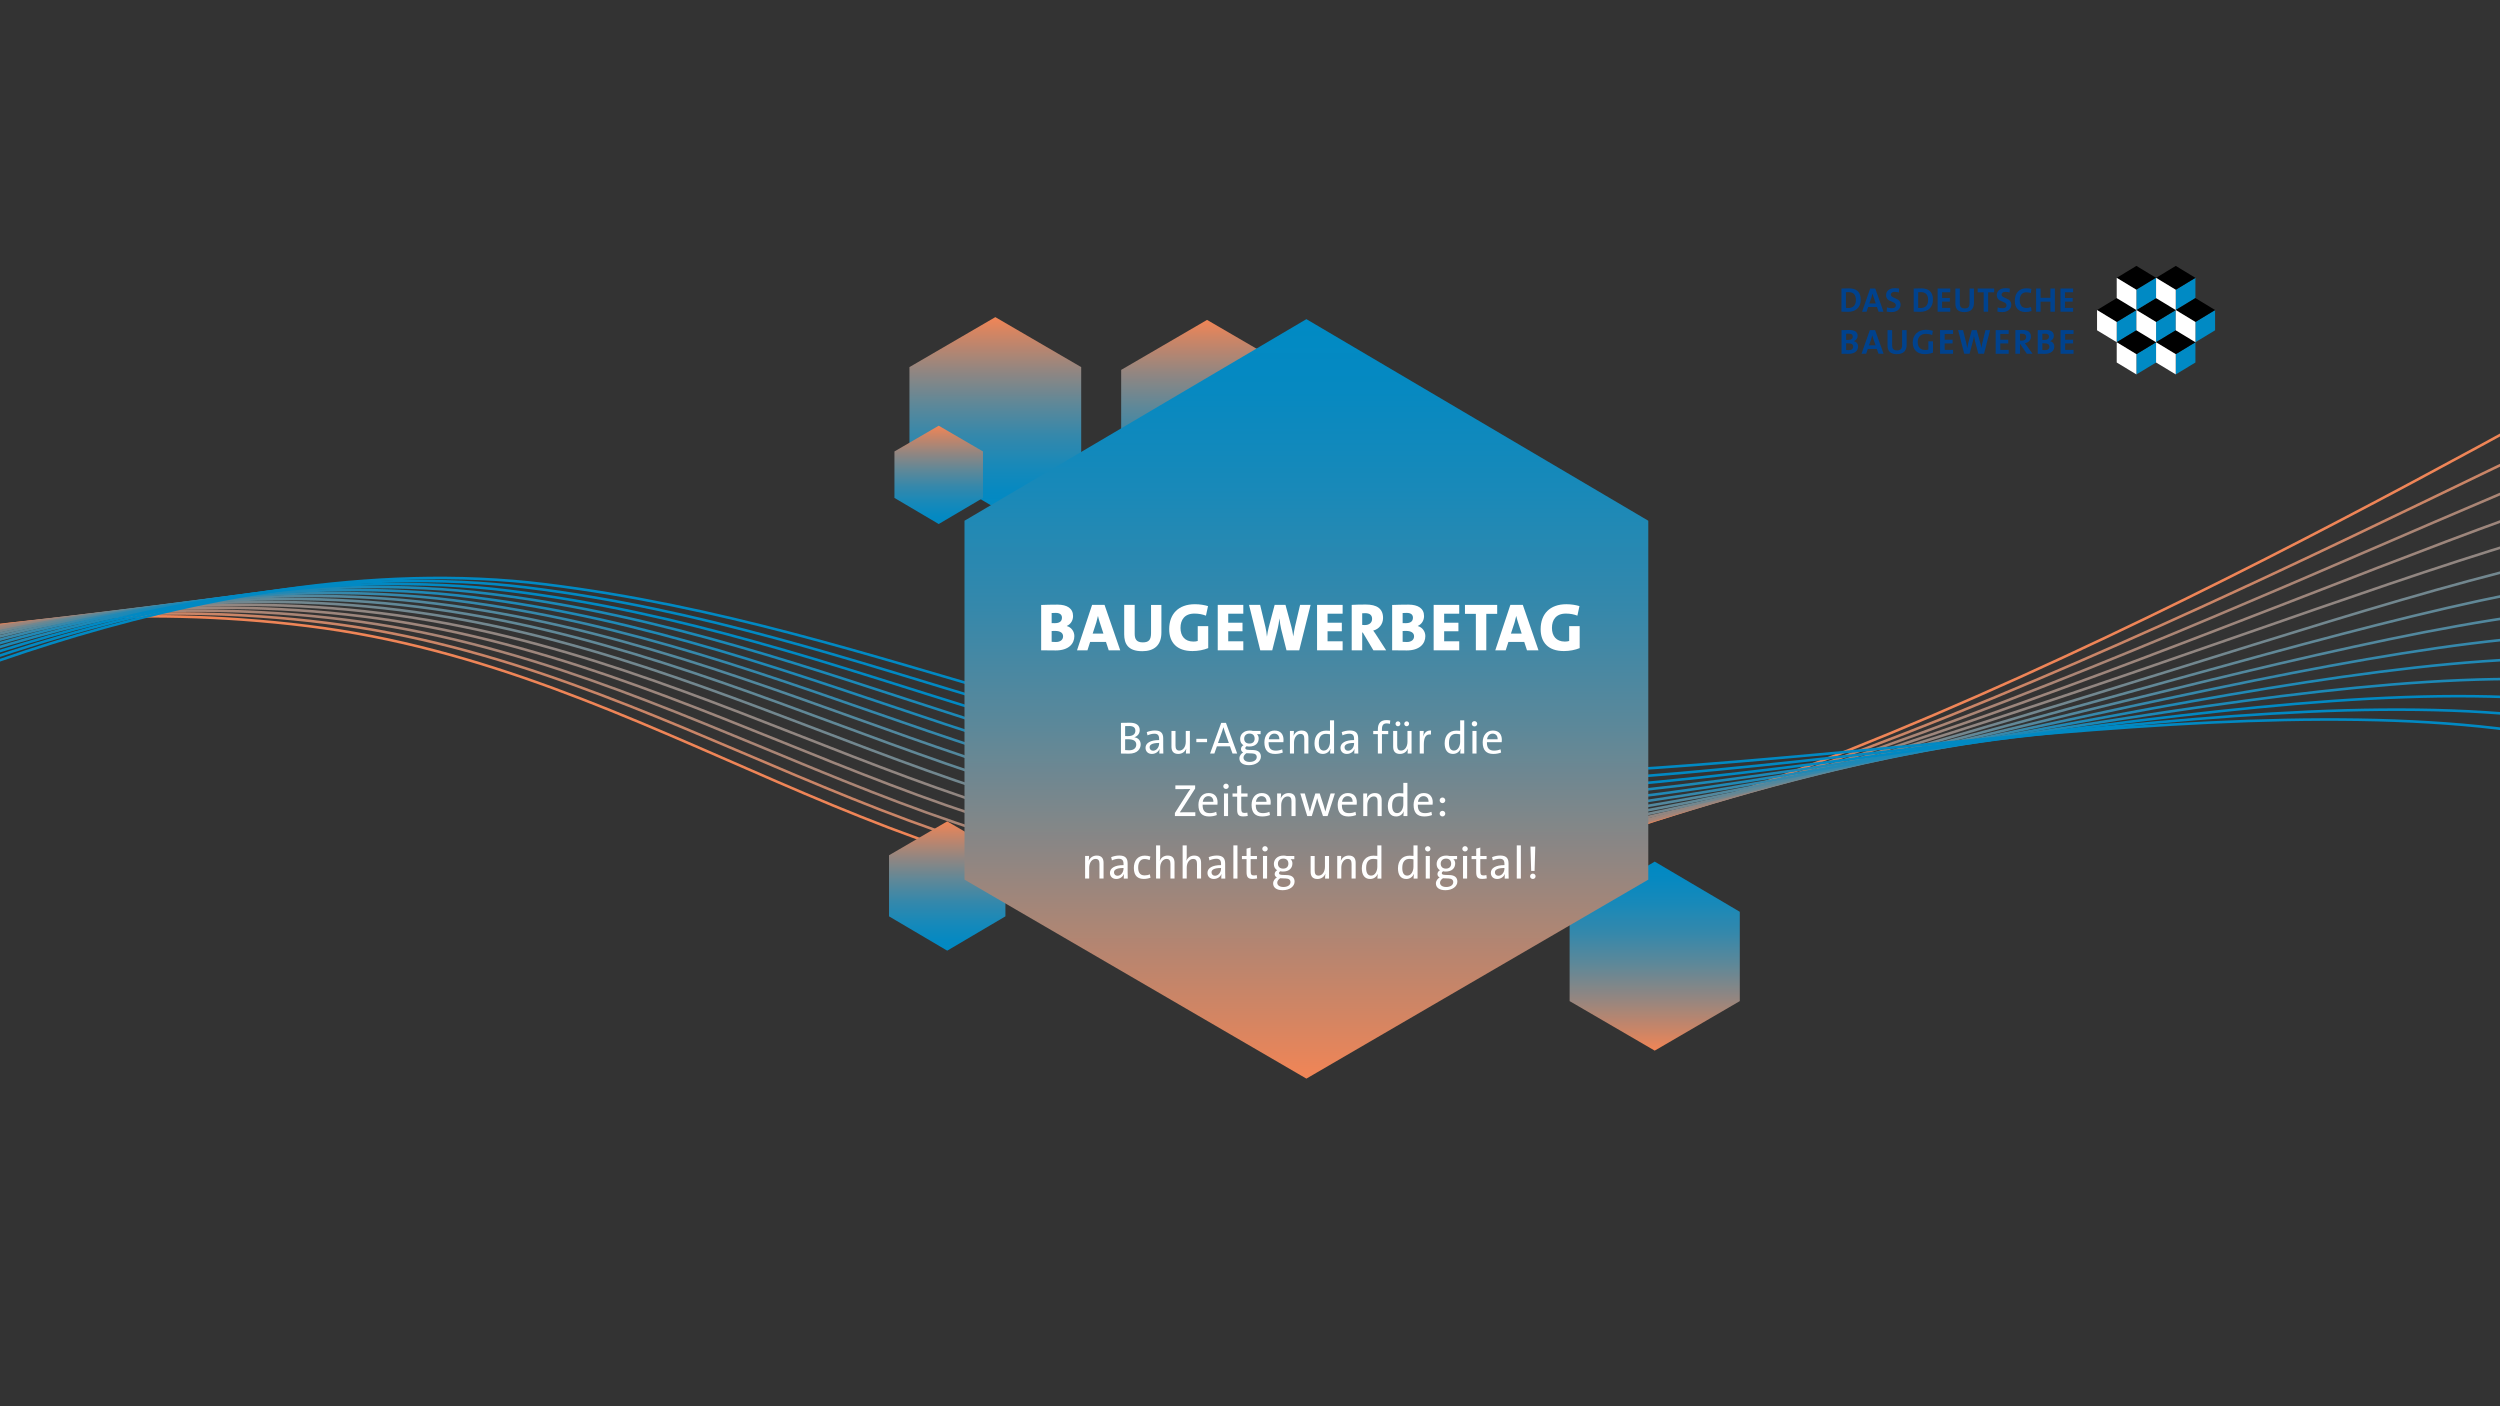 <svg id="enTzY8X9rm21" xmlns="http://www.w3.org/2000/svg" xmlns:xlink="http://www.w3.org/1999/xlink" viewBox="0 0 1920 1080" shape-rendering="geometricPrecision" text-rendering="geometricPrecision">
<rect x="0" y="0" width="1920" height="1080" fill="#333333" stroke="none"/>
<style><![CDATA[
#enTzY8X9rm22_to {animation: enTzY8X9rm22_to__to 12000ms linear infinite normal forwards}@keyframes enTzY8X9rm22_to__to { 0% {transform: translate(913.094px,504.855px);animation-timing-function: cubic-bezier(0.25,1,0.25,1)} 54.167% {transform: translate(913.094px,482.958px);animation-timing-function: cubic-bezier(0.25,1,0.25,1)} 100% {transform: translate(913.094px,504.855px)}} #enTzY8X9rm22_tr {animation: enTzY8X9rm22_tr__tr 12000ms linear infinite normal forwards}@keyframes enTzY8X9rm22_tr__tr { 0% {transform: rotate(0deg);animation-timing-function: cubic-bezier(0.42,0,0.58,1)} 37.5% {transform: rotate(-9.301deg);animation-timing-function: cubic-bezier(0.42,0,0.58,1)} 100% {transform: rotate(0deg)}} #enTzY8X9rm22_ts {animation: enTzY8X9rm22_ts__ts 12000ms linear infinite normal forwards}@keyframes enTzY8X9rm22_ts__ts { 0% {transform: scale(1,1);animation-timing-function: cubic-bezier(0.42,0,0.58,1)} 22.5% {transform: scale(1,1.2);animation-timing-function: cubic-bezier(0.42,0,0.58,1)} 45.833% {transform: scale(1,0.5);animation-timing-function: cubic-bezier(0.42,0,0.58,1)} 72.5% {transform: scale(1,1.4);animation-timing-function: cubic-bezier(0.42,0,0.58,1)} 100% {transform: scale(1,1)}} #enTzY8X9rm218_to {animation: enTzY8X9rm218_to__to 12000ms linear infinite normal forwards}@keyframes enTzY8X9rm218_to__to { 0% {transform: translate(1157.745px,318.935px)} 25% {transform: translate(1157.745px,122.021px)} 30.833% {transform: translate(1157.745px,950px)} 99.5% {transform: translate(1157.745px,318.935px)} 100% {transform: translate(1157.745px,318.935px)}} #enTzY8X9rm218 {animation: enTzY8X9rm218_c_o 12000ms linear infinite normal forwards}@keyframes enTzY8X9rm218_c_o { 0% {opacity: 1} 16.667% {opacity: 1} 25% {opacity: 0} 30.833% {opacity: 0} 35% {opacity: 1} 73.667% {opacity: 0} 82% {opacity: 1} 100% {opacity: 1}} #enTzY8X9rm219_to {animation: enTzY8X9rm219_to__to 12000ms linear infinite normal forwards}@keyframes enTzY8X9rm219_to__to { 0% {transform: translate(1501.545px,734.305px)} 61.667% {transform: translate(1501.545px,300px)} 70% {transform: translate(1501.545px,920px)} 99.917% {transform: translate(1501.545px,734.305px)} 100% {transform: translate(1501.545px,734.305px)}} #enTzY8X9rm219 {animation: enTzY8X9rm219_c_o 12000ms linear infinite normal forwards}@keyframes enTzY8X9rm219_c_o { 0% {opacity: 1} 53.333% {opacity: 1} 61.667% {opacity: 0} 70% {opacity: 0} 78.333% {opacity: 0} 86.667% {opacity: 1} 100% {opacity: 1}} #enTzY8X9rm220_to {animation: enTzY8X9rm220_to__to 12000ms linear infinite normal forwards}@keyframes enTzY8X9rm220_to__to { 0% {transform: translate(1422.35px,950px)} 25% {transform: translate(1422.35px,522.206px)} 33.333% {transform: translate(1422.35px,950px)} 62.5% {transform: translate(1422.35px,700px)} 67.5% {transform: translate(1422.35px,950px)} 100% {transform: translate(1422.35px,200px)}} #enTzY8X9rm220 {animation: enTzY8X9rm220_c_o 12000ms linear infinite normal forwards}@keyframes enTzY8X9rm220_c_o { 0% {opacity: 0} 8.333% {opacity: 1} 16.667% {opacity: 1} 25% {opacity: 0} 33.333% {opacity: 0} 40.833% {opacity: 1} 55.833% {opacity: 1} 62.5% {opacity: 0} 67.5% {opacity: 0} 72.5% {opacity: 1} 94.167% {opacity: 1} 100% {opacity: 0}} #enTzY8X9rm221_to {animation: enTzY8X9rm221_to__to 12000ms linear infinite normal forwards}@keyframes enTzY8X9rm221_to__to { 0% {transform: translate(958.195px,680.465px);animation-timing-function: cubic-bezier(0.42,0,1,1)} 25% {transform: translate(958.195px,149.645px)} 41.667% {transform: translate(958.195px,949.645px);animation-timing-function: cubic-bezier(0.42,0,0.58,1)} 67.5% {transform: translate(958.195px,680.465px)} 100% {transform: translate(958.195px,680.465px)}} #enTzY8X9rm221 {animation: enTzY8X9rm221_c_o 12000ms linear infinite normal forwards}@keyframes enTzY8X9rm221_c_o { 0% {opacity: 1} 16.667% {opacity: 1} 25% {opacity: 0} 41.667% {opacity: 0} 50% {opacity: 1} 100% {opacity: 1}} #enTzY8X9rm222_to {animation: enTzY8X9rm222_to__to 12000ms linear infinite normal forwards}@keyframes enTzY8X9rm222_to__to { 0% {transform: translate(995.135px,316.805px)} 16.667% {transform: translate(995.135px,180.405px)} 24.917% {transform: translate(995.135px,890px)} 100% {transform: translate(995.135px,316.805px)}} #enTzY8X9rm222 {animation: enTzY8X9rm222_c_o 12000ms linear infinite normal forwards}@keyframes enTzY8X9rm222_c_o { 0% {opacity: 1} 8.25% {opacity: 1} 16.667% {opacity: 0} 24.917% {opacity: 0} 33.25% {opacity: 1} 100% {opacity: 1}} #enTzY8X9rm223_to {animation: enTzY8X9rm223_to__to 12000ms linear infinite normal forwards}@keyframes enTzY8X9rm223_to__to { 0% {transform: translate(951.66px,364.69px)} 25% {transform: translate(951.66px,213.37px)} 67.5% {transform: translate(951.66px,364.69px)} 100% {transform: translate(951.66px,364.69px)}} #enTzY8X9rm223 {animation: enTzY8X9rm223_c_o 12000ms linear infinite normal forwards}@keyframes enTzY8X9rm223_c_o { 0% {opacity: 1} 16.667% {opacity: 1} 25% {opacity: 0} 41.667% {opacity: 0} 50% {opacity: 1} 100% {opacity: 1}} #enTzY8X9rm225_to {animation: enTzY8X9rm225_to__to 12000ms linear infinite normal forwards}@keyframes enTzY8X9rm225_to__to { 0% {transform: translate(611.335px,614.285px)} 30.917% {transform: translate(611.335px,614.285px)} 97.583% {transform: translate(1429.45px,133.681px)} 100% {transform: translate(1429.45px,133.681px)}} #enTzY8X9rm225 {animation: enTzY8X9rm225_c_o 12000ms linear infinite normal forwards}@keyframes enTzY8X9rm225_c_o { 0% {opacity: 0} 30.917% {opacity: 0} 39.167% {opacity: 1} 87.5% {opacity: 1} 97.583% {opacity: 0} 100% {opacity: 0}} #enTzY8X9rm226_to {animation: enTzY8X9rm226_to__to 12000ms linear infinite normal forwards}@keyframes enTzY8X9rm226_to__to { 0% {transform: translate(826.2px,899.435px)} 20.833% {transform: translate(826.2px,899.435px)} 70.833% {transform: translate(1171.75px,697.36px)} 100% {transform: translate(1171.75px,697.36px)}} #enTzY8X9rm226 {animation: enTzY8X9rm226_c_o 12000ms linear infinite normal forwards}@keyframes enTzY8X9rm226_c_o { 0% {opacity: 0} 20.833% {opacity: 0} 29.167% {opacity: 1} 62.5% {opacity: 1} 70.833% {opacity: 0} 100% {opacity: 0}} #enTzY8X9rm227_to {animation: enTzY8X9rm227_to__to 12000ms linear infinite normal forwards}@keyframes enTzY8X9rm227_to__to { 0% {transform: translate(1243.81px,862.48px)} 91.667% {transform: translate(1718.82px,592.005px)} 100% {transform: translate(1718.82px,592.005px)}} #enTzY8X9rm227 {animation: enTzY8X9rm227_c_o 12000ms linear infinite normal forwards}@keyframes enTzY8X9rm227_c_o { 0% {opacity: 0} 8.333% {opacity: 1} 83.333% {opacity: 1} 91.667% {opacity: 0} 100% {opacity: 0}} #enTzY8X9rm228_to {animation: enTzY8X9rm228_to__to 12000ms linear infinite normal forwards}@keyframes enTzY8X9rm228_to__to { 0% {transform: translate(1664.84px,898.095px)} 31.667% {transform: translate(1664.84px,898.095px)} 90% {transform: translate(1853.42px,790.945px)} 100% {transform: translate(1853.42px,790.945px)}} #enTzY8X9rm228 {animation: enTzY8X9rm228_c_o 12000ms linear infinite normal forwards}@keyframes enTzY8X9rm228_c_o { 0% {opacity: 0} 31.667% {opacity: 0} 40% {opacity: 1} 81.667% {opacity: 1} 90% {opacity: 0} 100% {opacity: 0}} #enTzY8X9rm229_to {animation: enTzY8X9rm229_to__to 12000ms linear infinite normal forwards}@keyframes enTzY8X9rm229_to__to { 0% {transform: translate(1801.535px,903.96px)} 82.5% {transform: translate(1873.02px,859.89px)} 100% {transform: translate(1873.02px,859.89px)}} #enTzY8X9rm229 {animation: enTzY8X9rm229_c_o 12000ms linear infinite normal forwards}@keyframes enTzY8X9rm229_c_o { 0% {opacity: 0} 8.333% {opacity: 1} 75% {opacity: 1} 82.5% {opacity: 0} 100% {opacity: 0}} #enTzY8X9rm230_to {animation: enTzY8X9rm230_to__to 12000ms linear infinite normal forwards}@keyframes enTzY8X9rm230_to__to { 0% {transform: translate(837.997px,844.755px)} 20.833% {transform: translate(837.997px,844.755px)} 95.833% {transform: translate(1067.235px,710.083px)} 100% {transform: translate(1067.235px,710.083px)}} #enTzY8X9rm230 {animation: enTzY8X9rm230_c_o 12000ms linear infinite normal forwards}@keyframes enTzY8X9rm230_c_o { 0% {opacity: 0} 20.833% {opacity: 0} 29.167% {opacity: 1} 87.5% {opacity: 1} 95.833% {opacity: 0} 100% {opacity: 0}} #enTzY8X9rm231_to {animation: enTzY8X9rm231_to__to 12000ms linear infinite normal forwards}@keyframes enTzY8X9rm231_to__to { 0% {transform: translate(611.335px,883.608px)} 82.5% {transform: translate(1505.28px,363.49px)} 100% {transform: translate(1505.28px,363.49px)}} #enTzY8X9rm231 {animation: enTzY8X9rm231_c_o 12000ms linear infinite normal forwards}@keyframes enTzY8X9rm231_c_o { 0% {opacity: 0} 8.333% {opacity: 1} 75% {opacity: 1} 82.5% {opacity: 0} 100% {opacity: 0}} #enTzY8X9rm232_to {animation: enTzY8X9rm232_to__to 12000ms linear infinite normal forwards}@keyframes enTzY8X9rm232_to__to { 0% {transform: translate(704.57px,338.088px)} 13.333% {transform: translate(704.57px,338.088px)} 88.333% {transform: translate(998.555px,173.763px)} 100% {transform: translate(998.555px,173.763px)}} #enTzY8X9rm232 {animation: enTzY8X9rm232_c_o 12000ms linear infinite normal forwards}@keyframes enTzY8X9rm232_c_o { 0% {opacity: 0} 13.333% {opacity: 0} 21.667% {opacity: 1} 80% {opacity: 1} 88.333% {opacity: 0} 100% {opacity: 0}} #enTzY8X9rm233_to {animation: enTzY8X9rm233_to__to 12000ms linear infinite normal forwards}@keyframes enTzY8X9rm233_to__to { 0% {transform: translate(560.645px,296.588px)} 7.5% {transform: translate(560.645px,296.588px)} 99.167% {transform: translate(699.054px,221.453px)} 100% {transform: translate(699.054px,221.453px)}} #enTzY8X9rm233 {animation: enTzY8X9rm233_c_o 12000ms linear infinite normal forwards}@keyframes enTzY8X9rm233_c_o { 0% {opacity: 0} 7.5% {opacity: 0} 15.833% {opacity: 1} 90.833% {opacity: 1} 99.25% {opacity: 0} 100% {opacity: 0}} #enTzY8X9rm234_to {animation: enTzY8X9rm234_to__to 12000ms linear infinite normal forwards}@keyframes enTzY8X9rm234_to__to { 0% {transform: translate(633.87px,638.998px)} 91.667% {transform: translate(1366.7px,209.518px)} 100% {transform: translate(1366.7px,209.518px)}} #enTzY8X9rm234 {animation: enTzY8X9rm234_c_o 12000ms linear infinite normal forwards}@keyframes enTzY8X9rm234_c_o { 0% {opacity: 0} 8.333% {opacity: 1} 83.333% {opacity: 1} 91.667% {opacity: 0} 100% {opacity: 0}} #enTzY8X9rm235_to {animation: enTzY8X9rm235_to__to 12000ms linear infinite normal forwards}@keyframes enTzY8X9rm235_to__to { 0% {transform: translate(717.49px,464.198px)} 14.167% {transform: translate(717.49px,464.198px)} 89.167% {transform: translate(1111.635px,222.928px)} 100% {transform: translate(1111.635px,222.928px)}} #enTzY8X9rm235 {animation: enTzY8X9rm235_c_o 12000ms linear infinite normal forwards}@keyframes enTzY8X9rm235_c_o { 0% {opacity: 0} 14.167% {opacity: 0} 22.5% {opacity: 1} 80.833% {opacity: 1} 89.167% {opacity: 0} 100% {opacity: 0}} #enTzY8X9rm236_to {animation: enTzY8X9rm236_to__to 12000ms linear infinite normal forwards}@keyframes enTzY8X9rm236_to__to { 0% {transform: translate(950.149px,625.365px)} 100% {transform: translate(1229.329px,464.04px)}} #enTzY8X9rm237 {animation: enTzY8X9rm237_c_o 12000ms linear infinite normal forwards}@keyframes enTzY8X9rm237_c_o { 0% {opacity: 0} 8.333% {opacity: 1} 41.667% {opacity: 1} 50% {opacity: 0} 100% {opacity: 0}} #enTzY8X9rm238 {animation: enTzY8X9rm238_c_o 12000ms linear infinite normal forwards}@keyframes enTzY8X9rm238_c_o { 0% {opacity: 0} 8.333% {opacity: 1} 41.667% {opacity: 1} 50% {opacity: 0} 100% {opacity: 0}} #enTzY8X9rm239 {animation: enTzY8X9rm239_c_o 12000ms linear infinite normal forwards}@keyframes enTzY8X9rm239_c_o { 0% {opacity: 0} 15% {opacity: 0} 23.333% {opacity: 1} 56.667% {opacity: 1} 65% {opacity: 0} 100% {opacity: 0}} #enTzY8X9rm240 {animation: enTzY8X9rm240_c_o 12000ms linear infinite normal forwards}@keyframes enTzY8X9rm240_c_o { 0% {opacity: 0} 40.833% {opacity: 0} 49.167% {opacity: 1} 82.5% {opacity: 1} 90.833% {opacity: 0} 100% {opacity: 0}} #enTzY8X9rm241 {animation: enTzY8X9rm241_c_o 12000ms linear infinite normal forwards}@keyframes enTzY8X9rm241_c_o { 0% {opacity: 0} 27.5% {opacity: 0} 35.833% {opacity: 1} 69.167% {opacity: 1} 77.5% {opacity: 0} 100% {opacity: 0}} #enTzY8X9rm242 {animation: enTzY8X9rm242_c_o 12000ms linear infinite normal forwards}@keyframes enTzY8X9rm242_c_o { 0% {opacity: 0} 2.5% {opacity: 0} 10.833% {opacity: 1} 44.167% {opacity: 1} 52.5% {opacity: 0} 100% {opacity: 0}} #enTzY8X9rm243 {animation: enTzY8X9rm243_c_o 12000ms linear infinite normal forwards}@keyframes enTzY8X9rm243_c_o { 0% {opacity: 0} 5.833% {opacity: 0} 14.167% {opacity: 1} 47.5% {opacity: 1} 55.833% {opacity: 0} 100% {opacity: 0}} #enTzY8X9rm244 {animation: enTzY8X9rm244_c_o 12000ms linear infinite normal forwards}@keyframes enTzY8X9rm244_c_o { 0% {opacity: 0} 49.167% {opacity: 0} 57.5% {opacity: 1} 90.833% {opacity: 1} 99.167% {opacity: 0} 100% {opacity: 0}} #enTzY8X9rm245 {animation: enTzY8X9rm245_c_o 12000ms linear infinite normal forwards}@keyframes enTzY8X9rm245_c_o { 0% {opacity: 0} 8.333% {opacity: 1} 41.667% {opacity: 1} 50% {opacity: 0} 100% {opacity: 0}} #enTzY8X9rm246 {animation: enTzY8X9rm246_c_o 12000ms linear infinite normal forwards}@keyframes enTzY8X9rm246_c_o { 0% {opacity: 0} 8.333% {opacity: 1} 41.667% {opacity: 1} 50% {opacity: 0} 100% {opacity: 0}}
]]></style>
<defs><linearGradient id="enTzY8X9rm218-fill" x1="1157.74" y1="392.19" x2="1157.74" y2="245.67" spreadMethod="pad" gradientUnits="userSpaceOnUse" gradientTransform="translate(0 0)"><stop id="enTzY8X9rm218-fill-0" offset="0%" stop-color="#008ac4"/><stop id="enTzY8X9rm218-fill-1" offset="9%" stop-color="#0689c1"/><stop id="enTzY8X9rm218-fill-2" offset="22%" stop-color="#1889b9"/><stop id="enTzY8X9rm218-fill-3" offset="38%" stop-color="#3588ab"/><stop id="enTzY8X9rm218-fill-4" offset="54%" stop-color="#5d8899"/><stop id="enTzY8X9rm218-fill-5" offset="72%" stop-color="#928681"/><stop id="enTzY8X9rm218-fill-6" offset="91%" stop-color="#d08564"/><stop id="enTzY8X9rm218-fill-7" offset="100%" stop-color="#f18556"/><stop id="enTzY8X9rm218-fill-8" offset="100%" stop-color="#f18556"/></linearGradient><linearGradient id="enTzY8X9rm219-fill" x1="1501.55" y1="661.72" x2="1501.55" y2="806.89" spreadMethod="pad" gradientUnits="userSpaceOnUse" gradientTransform="translate(0 0)"><stop id="enTzY8X9rm219-fill-0" offset="0%" stop-color="#008ac4"/><stop id="enTzY8X9rm219-fill-1" offset="9%" stop-color="#0689c1"/><stop id="enTzY8X9rm219-fill-2" offset="22%" stop-color="#1889b9"/><stop id="enTzY8X9rm219-fill-3" offset="38%" stop-color="#3588ab"/><stop id="enTzY8X9rm219-fill-4" offset="54%" stop-color="#5d8899"/><stop id="enTzY8X9rm219-fill-5" offset="72%" stop-color="#928681"/><stop id="enTzY8X9rm219-fill-6" offset="91%" stop-color="#d08564"/><stop id="enTzY8X9rm219-fill-7" offset="100%" stop-color="#f18556"/><stop id="enTzY8X9rm219-fill-8" offset="100%" stop-color="#f18556"/></linearGradient><linearGradient id="enTzY8X9rm220-fill" x1="1422.35" y1="761" x2="1422.35" y2="677.23" spreadMethod="pad" gradientUnits="userSpaceOnUse" gradientTransform="translate(0 0)"><stop id="enTzY8X9rm220-fill-0" offset="0%" stop-color="#008ac4"/><stop id="enTzY8X9rm220-fill-1" offset="9%" stop-color="#0689c1"/><stop id="enTzY8X9rm220-fill-2" offset="22%" stop-color="#1889b9"/><stop id="enTzY8X9rm220-fill-3" offset="38%" stop-color="#3588ab"/><stop id="enTzY8X9rm220-fill-4" offset="54%" stop-color="#5d8899"/><stop id="enTzY8X9rm220-fill-5" offset="72%" stop-color="#928681"/><stop id="enTzY8X9rm220-fill-6" offset="91%" stop-color="#d08564"/><stop id="enTzY8X9rm220-fill-7" offset="100%" stop-color="#f18556"/><stop id="enTzY8X9rm220-fill-8" offset="100%" stop-color="#f18556"/></linearGradient><linearGradient id="enTzY8X9rm221-fill" x1="958.19" y1="730.11" x2="958.19" y2="630.82" spreadMethod="pad" gradientUnits="userSpaceOnUse" gradientTransform="translate(0 0)"><stop id="enTzY8X9rm221-fill-0" offset="0%" stop-color="#008ac4"/><stop id="enTzY8X9rm221-fill-1" offset="9%" stop-color="#0689c1"/><stop id="enTzY8X9rm221-fill-2" offset="22%" stop-color="#1889b9"/><stop id="enTzY8X9rm221-fill-3" offset="38%" stop-color="#3588ab"/><stop id="enTzY8X9rm221-fill-4" offset="54%" stop-color="#5d8899"/><stop id="enTzY8X9rm221-fill-5" offset="72%" stop-color="#928681"/><stop id="enTzY8X9rm221-fill-6" offset="91%" stop-color="#d08564"/><stop id="enTzY8X9rm221-fill-7" offset="100%" stop-color="#f18556"/><stop id="enTzY8X9rm221-fill-8" offset="100%" stop-color="#f18556"/></linearGradient><linearGradient id="enTzY8X9rm222-fill" x1="995.14" y1="390.06" x2="995.14" y2="243.55" spreadMethod="pad" gradientUnits="userSpaceOnUse" gradientTransform="translate(0 0)"><stop id="enTzY8X9rm222-fill-0" offset="0%" stop-color="#008ac4"/><stop id="enTzY8X9rm222-fill-1" offset="9%" stop-color="#0689c1"/><stop id="enTzY8X9rm222-fill-2" offset="22%" stop-color="#1889b9"/><stop id="enTzY8X9rm222-fill-3" offset="38%" stop-color="#3588ab"/><stop id="enTzY8X9rm222-fill-4" offset="54%" stop-color="#5d8899"/><stop id="enTzY8X9rm222-fill-5" offset="72%" stop-color="#928681"/><stop id="enTzY8X9rm222-fill-6" offset="91%" stop-color="#d08564"/><stop id="enTzY8X9rm222-fill-7" offset="100%" stop-color="#f18556"/><stop id="enTzY8X9rm222-fill-8" offset="100%" stop-color="#f18556"/></linearGradient><linearGradient id="enTzY8X9rm223-fill" x1="951.66" y1="402.44" x2="951.66" y2="326.92" spreadMethod="pad" gradientUnits="userSpaceOnUse" gradientTransform="translate(0 0)"><stop id="enTzY8X9rm223-fill-0" offset="0%" stop-color="#008ac4"/><stop id="enTzY8X9rm223-fill-1" offset="9%" stop-color="#0689c1"/><stop id="enTzY8X9rm223-fill-2" offset="22%" stop-color="#1889b9"/><stop id="enTzY8X9rm223-fill-3" offset="38%" stop-color="#3588ab"/><stop id="enTzY8X9rm223-fill-4" offset="54%" stop-color="#5d8899"/><stop id="enTzY8X9rm223-fill-5" offset="72%" stop-color="#928681"/><stop id="enTzY8X9rm223-fill-6" offset="91%" stop-color="#d08564"/><stop id="enTzY8X9rm223-fill-7" offset="100%" stop-color="#f18556"/><stop id="enTzY8X9rm223-fill-8" offset="100%" stop-color="#f18556"/></linearGradient><linearGradient id="enTzY8X9rm225-fill" x1="1262.32" y1="213.47" x2="1326.86" y2="213.47" spreadMethod="pad" gradientUnits="userSpaceOnUse" gradientTransform="translate(0 0)"><stop id="enTzY8X9rm225-fill-0" offset="0%" stop-color="#008ac4"/><stop id="enTzY8X9rm225-fill-1" offset="9%" stop-color="#0689c1"/><stop id="enTzY8X9rm225-fill-2" offset="22%" stop-color="#1889b9"/><stop id="enTzY8X9rm225-fill-3" offset="38%" stop-color="#3588ab"/><stop id="enTzY8X9rm225-fill-4" offset="54%" stop-color="#5d8899"/><stop id="enTzY8X9rm225-fill-5" offset="72%" stop-color="#928681"/><stop id="enTzY8X9rm225-fill-6" offset="91%" stop-color="#d08564"/><stop id="enTzY8X9rm225-fill-7" offset="100%" stop-color="#f18556"/><stop id="enTzY8X9rm225-fill-8" offset="100%" stop-color="#f18556"/></linearGradient><linearGradient id="enTzY8X9rm226-fill" x1="1006.23" y1="761.03" x2="1095.38" y2="761.03" spreadMethod="pad" gradientUnits="userSpaceOnUse" gradientTransform="translate(0 0)"><stop id="enTzY8X9rm226-fill-0" offset="0%" stop-color="#008ac4"/><stop id="enTzY8X9rm226-fill-1" offset="9%" stop-color="#0689c1"/><stop id="enTzY8X9rm226-fill-2" offset="22%" stop-color="#1889b9"/><stop id="enTzY8X9rm226-fill-3" offset="38%" stop-color="#3588ab"/><stop id="enTzY8X9rm226-fill-4" offset="54%" stop-color="#5d8899"/><stop id="enTzY8X9rm226-fill-5" offset="72%" stop-color="#928681"/><stop id="enTzY8X9rm226-fill-6" offset="91%" stop-color="#d08564"/><stop id="enTzY8X9rm226-fill-7" offset="100%" stop-color="#f18556"/><stop id="enTzY8X9rm226-fill-8" offset="100%" stop-color="#f18556"/></linearGradient><linearGradient id="enTzY8X9rm227-fill" x1="1564.02" y1="628.91" x2="1692.58" y2="628.91" spreadMethod="pad" gradientUnits="userSpaceOnUse" gradientTransform="translate(0 0)"><stop id="enTzY8X9rm227-fill-0" offset="0%" stop-color="#008ac4"/><stop id="enTzY8X9rm227-fill-1" offset="9%" stop-color="#0689c1"/><stop id="enTzY8X9rm227-fill-2" offset="22%" stop-color="#1889b9"/><stop id="enTzY8X9rm227-fill-3" offset="38%" stop-color="#3588ab"/><stop id="enTzY8X9rm227-fill-4" offset="54%" stop-color="#5d8899"/><stop id="enTzY8X9rm227-fill-5" offset="72%" stop-color="#928681"/><stop id="enTzY8X9rm227-fill-6" offset="91%" stop-color="#d08564"/><stop id="enTzY8X9rm227-fill-7" offset="100%" stop-color="#f18556"/><stop id="enTzY8X9rm227-fill-8" offset="100%" stop-color="#f18556"/></linearGradient><linearGradient id="enTzY8X9rm228-fill" x1="1701.43" y1="798.34" x2="1890.01" y2="798.34" spreadMethod="pad" gradientUnits="userSpaceOnUse" gradientTransform="translate(0 0)"><stop id="enTzY8X9rm228-fill-0" offset="0%" stop-color="#008ac4"/><stop id="enTzY8X9rm228-fill-1" offset="9%" stop-color="#0689c1"/><stop id="enTzY8X9rm228-fill-2" offset="22%" stop-color="#1889b9"/><stop id="enTzY8X9rm228-fill-3" offset="38%" stop-color="#3588ab"/><stop id="enTzY8X9rm228-fill-4" offset="54%" stop-color="#5d8899"/><stop id="enTzY8X9rm228-fill-5" offset="72%" stop-color="#928681"/><stop id="enTzY8X9rm228-fill-6" offset="91%" stop-color="#d08564"/><stop id="enTzY8X9rm228-fill-7" offset="100%" stop-color="#f18556"/><stop id="enTzY8X9rm228-fill-8" offset="100%" stop-color="#f18556"/></linearGradient><linearGradient id="enTzY8X9rm229-fill" x1="1897.44" y1="882.27" x2="1787.83" y2="882.27" spreadMethod="pad" gradientUnits="userSpaceOnUse" gradientTransform="translate(0 0)"><stop id="enTzY8X9rm229-fill-0" offset="0%" stop-color="#008ac4"/><stop id="enTzY8X9rm229-fill-1" offset="9%" stop-color="#0689c1"/><stop id="enTzY8X9rm229-fill-2" offset="22%" stop-color="#1889b9"/><stop id="enTzY8X9rm229-fill-3" offset="38%" stop-color="#3588ab"/><stop id="enTzY8X9rm229-fill-4" offset="54%" stop-color="#5d8899"/><stop id="enTzY8X9rm229-fill-5" offset="72%" stop-color="#928681"/><stop id="enTzY8X9rm229-fill-6" offset="91%" stop-color="#d08564"/><stop id="enTzY8X9rm229-fill-7" offset="100%" stop-color="#f18556"/><stop id="enTzY8X9rm229-fill-8" offset="100%" stop-color="#f18556"/></linearGradient><linearGradient id="enTzY8X9rm230-fill" x1="826.2" y1="784.68" x2="1032.17" y2="784.68" spreadMethod="pad" gradientUnits="userSpaceOnUse" gradientTransform="translate(0 0)"><stop id="enTzY8X9rm230-fill-0" offset="0%" stop-color="#008ac4"/><stop id="enTzY8X9rm230-fill-1" offset="9%" stop-color="#0689c1"/><stop id="enTzY8X9rm230-fill-2" offset="22%" stop-color="#1889b9"/><stop id="enTzY8X9rm230-fill-3" offset="38%" stop-color="#3588ab"/><stop id="enTzY8X9rm230-fill-4" offset="54%" stop-color="#5d8899"/><stop id="enTzY8X9rm230-fill-5" offset="72%" stop-color="#928681"/><stop id="enTzY8X9rm230-fill-6" offset="91%" stop-color="#d08564"/><stop id="enTzY8X9rm230-fill-7" offset="100%" stop-color="#f18556"/><stop id="enTzY8X9rm230-fill-8" offset="100%" stop-color="#f18556"/></linearGradient><linearGradient id="enTzY8X9rm231-fill" x1="691.5" y1="790.34" x2="877.96" y2="790.34" spreadMethod="pad" gradientUnits="userSpaceOnUse" gradientTransform="translate(0 0)"><stop id="enTzY8X9rm231-fill-0" offset="0%" stop-color="#008ac4"/><stop id="enTzY8X9rm231-fill-1" offset="9%" stop-color="#0689c1"/><stop id="enTzY8X9rm231-fill-2" offset="22%" stop-color="#1889b9"/><stop id="enTzY8X9rm231-fill-3" offset="38%" stop-color="#3588ab"/><stop id="enTzY8X9rm231-fill-4" offset="54%" stop-color="#5d8899"/><stop id="enTzY8X9rm231-fill-5" offset="72%" stop-color="#928681"/><stop id="enTzY8X9rm231-fill-6" offset="91%" stop-color="#d08564"/><stop id="enTzY8X9rm231-fill-7" offset="100%" stop-color="#f18556"/><stop id="enTzY8X9rm231-fill-8" offset="100%" stop-color="#f18556"/></linearGradient><linearGradient id="enTzY8X9rm232-fill" x1="718.23" y1="277.74" x2="904.7" y2="277.74" spreadMethod="pad" gradientUnits="userSpaceOnUse" gradientTransform="translate(0 0)"><stop id="enTzY8X9rm232-fill-0" offset="0%" stop-color="#008ac4"/><stop id="enTzY8X9rm232-fill-1" offset="9%" stop-color="#0689c1"/><stop id="enTzY8X9rm232-fill-2" offset="22%" stop-color="#1889b9"/><stop id="enTzY8X9rm232-fill-3" offset="38%" stop-color="#3588ab"/><stop id="enTzY8X9rm232-fill-4" offset="54%" stop-color="#5d8899"/><stop id="enTzY8X9rm232-fill-5" offset="72%" stop-color="#928681"/><stop id="enTzY8X9rm232-fill-6" offset="91%" stop-color="#d08564"/><stop id="enTzY8X9rm232-fill-7" offset="100%" stop-color="#f18556"/><stop id="enTzY8X9rm232-fill-8" offset="100%" stop-color="#f18556"/></linearGradient><linearGradient id="enTzY8X9rm233-fill" x1="581.17" y1="241.01" x2="747.09" y2="241.01" spreadMethod="pad" gradientUnits="userSpaceOnUse" gradientTransform="translate(0 0)"><stop id="enTzY8X9rm233-fill-0" offset="0%" stop-color="#008ac4"/><stop id="enTzY8X9rm233-fill-1" offset="9%" stop-color="#0689c1"/><stop id="enTzY8X9rm233-fill-2" offset="22%" stop-color="#1889b9"/><stop id="enTzY8X9rm233-fill-3" offset="38%" stop-color="#3588ab"/><stop id="enTzY8X9rm233-fill-4" offset="54%" stop-color="#5d8899"/><stop id="enTzY8X9rm233-fill-5" offset="72%" stop-color="#928681"/><stop id="enTzY8X9rm233-fill-6" offset="91%" stop-color="#d08564"/><stop id="enTzY8X9rm233-fill-7" offset="100%" stop-color="#f18556"/><stop id="enTzY8X9rm233-fill-8" offset="100%" stop-color="#f18556"/></linearGradient><linearGradient id="enTzY8X9rm234-fill" x1="982.99" y1="455.37" x2="873.38" y2="455.37" spreadMethod="pad" gradientUnits="userSpaceOnUse" gradientTransform="translate(0 0)"><stop id="enTzY8X9rm234-fill-0" offset="0%" stop-color="#008ac4"/><stop id="enTzY8X9rm234-fill-1" offset="9%" stop-color="#0689c1"/><stop id="enTzY8X9rm234-fill-2" offset="22%" stop-color="#1889b9"/><stop id="enTzY8X9rm234-fill-3" offset="38%" stop-color="#3588ab"/><stop id="enTzY8X9rm234-fill-4" offset="54%" stop-color="#5d8899"/><stop id="enTzY8X9rm234-fill-5" offset="72%" stop-color="#928681"/><stop id="enTzY8X9rm234-fill-6" offset="91%" stop-color="#d08564"/><stop id="enTzY8X9rm234-fill-7" offset="100%" stop-color="#f18556"/><stop id="enTzY8X9rm234-fill-8" offset="100%" stop-color="#f18556"/></linearGradient><linearGradient id="enTzY8X9rm235-fill" x1="1084.12" y1="273.02" x2="955.84" y2="273.02" spreadMethod="pad" gradientUnits="userSpaceOnUse" gradientTransform="translate(0 0)"><stop id="enTzY8X9rm235-fill-0" offset="0%" stop-color="#008ac4"/><stop id="enTzY8X9rm235-fill-1" offset="9%" stop-color="#0689c1"/><stop id="enTzY8X9rm235-fill-2" offset="22%" stop-color="#1889b9"/><stop id="enTzY8X9rm235-fill-3" offset="38%" stop-color="#3588ab"/><stop id="enTzY8X9rm235-fill-4" offset="54%" stop-color="#5d8899"/><stop id="enTzY8X9rm235-fill-5" offset="72%" stop-color="#928681"/><stop id="enTzY8X9rm235-fill-6" offset="91%" stop-color="#d08564"/><stop id="enTzY8X9rm235-fill-7" offset="100%" stop-color="#f18556"/><stop id="enTzY8X9rm235-fill-8" offset="100%" stop-color="#f18556"/></linearGradient><linearGradient id="enTzY8X9rm292-fill" x1="1234.04" y1="245.1" x2="1234.04" y2="828.38" spreadMethod="pad" gradientUnits="userSpaceOnUse" gradientTransform="translate(0 0)"><stop id="enTzY8X9rm292-fill-0" offset="0%" stop-color="#008ac4"/><stop id="enTzY8X9rm292-fill-1" offset="9%" stop-color="#0689c1"/><stop id="enTzY8X9rm292-fill-2" offset="22%" stop-color="#1889b9"/><stop id="enTzY8X9rm292-fill-3" offset="38%" stop-color="#3588ab"/><stop id="enTzY8X9rm292-fill-4" offset="54%" stop-color="#5d8899"/><stop id="enTzY8X9rm292-fill-5" offset="72%" stop-color="#928681"/><stop id="enTzY8X9rm292-fill-6" offset="91%" stop-color="#d08564"/><stop id="enTzY8X9rm292-fill-7" offset="100%" stop-color="#f18556"/><stop id="enTzY8X9rm292-fill-8" offset="100%" stop-color="#f18556"/></linearGradient></defs><g id="enTzY8X9rm22_to" transform="translate(913.094,504.855)"><g id="enTzY8X9rm22_tr" transform="rotate(0)"><g id="enTzY8X9rm22_ts" transform="scale(1,1)"><g transform="translate(-1143.825,-504.855)"><path d="M0.41,536.74c0,0,197.42-89.37,466.78-55.95s450.17,215.95,727.11,209.83c306.89-6.79,755.35-246.39,984.22-371.68" fill="none" stroke="#ef8557" stroke-width="2" stroke-miterlimit="10"/><path d="M7.46,538.88c0,0,204.4-93.97,473.76-60.55s450.9,211.08,727.84,204.95c306.89-6.79,749.56-234.39,977.83-343.34" fill="none" stroke="#ca8567" stroke-width="2" stroke-miterlimit="10"/><path d="M14.51,541.03c0,0,211.38-98.58,480.75-65.16s451.63,206.21,728.56,200.08c306.89-6.79,743.77-222.39,971.44-315" fill="none" stroke="#aa8575" stroke-width="2" stroke-miterlimit="10"/><path d="M21.56,543.17c0,0,218.37-103.19,487.73-69.77s452.35,201.33,729.29,195.21c306.89-6.79,737.98-210.39,965.04-286.67" fill="none" stroke="#9d867c" stroke-width="2" stroke-miterlimit="10"/><path d="M28.61,545.31c0,0,225.35-107.79,494.71-74.37s453.08,196.46,730.01,190.33c306.89-6.79,732.19-198.39,958.65-258.33" fill="none" stroke="#918681" stroke-width="2" stroke-miterlimit="10"/><path d="M35.66,547.45c0,0,232.33-112.4,501.69-78.98s453.8,191.59,730.74,185.46c306.89-6.79,726.4-186.39,952.25-229.99" fill="none" stroke="#72878f" stroke-width="2" stroke-miterlimit="10"/><path d="M42.71,549.59c0,0,239.31-117,508.67-83.58s454.53,186.72,731.47,180.59c306.89-6.79,720.6-174.39,945.86-201.65" fill="none" stroke="#618897" stroke-width="2" stroke-miterlimit="10"/><path d="M49.76,551.73c0,0,246.29-121.61,515.65-88.19s455.25,181.84,732.19,175.72c306.89-6.79,714.81-162.39,939.47-173.31" fill="none" stroke="#52889e" stroke-width="2" stroke-miterlimit="10"/><path d="M56.8,553.87c0,0,253.27-126.22,522.64-92.8c269.36,33.42,455.98,176.97,732.92,170.84c306.89-6.79,709.02-150.39,933.07-144.97" fill="none" stroke="#3688ab" stroke-width="2" stroke-miterlimit="10"/><path d="M63.85,556.01c0,0,260.26-130.82,529.62-97.4s456.71,172.1,733.64,165.97c306.89-6.79,703.23-138.38,926.68-116.63" fill="none" stroke="#2089b6" stroke-width="2" stroke-miterlimit="10"/><path d="M70.9,558.15c0,0,267.24-135.43,536.6-102.01s457.43,167.23,734.37,161.1c306.89-6.79,697.44-126.38,920.28-88.29" fill="none" stroke="#1c89b7" stroke-width="2" stroke-miterlimit="10"/><path d="M77.95,560.3c0,0,274.22-140.03,543.58-106.61s458.16,162.35,735.09,156.23c306.89-6.79,691.65-114.38,913.89-59.95" fill="none" stroke="#0189c3" stroke-width="2" stroke-miterlimit="10"/><path d="M85,562.44c0,0,281.2-144.64,550.56-111.22s458.88,157.48,735.82,151.35c306.89-6.79,685.86-102.38,907.5-31.61" fill="none" stroke="#0189c3" stroke-width="2" stroke-miterlimit="10"/><path d="M92.05,564.58c0,0,288.18-149.24,557.54-115.82s459.61,152.61,736.55,146.48c306.89-6.79,680.07-90.38,901.1-3.27" fill="none" stroke="#0189c3" stroke-width="2" stroke-miterlimit="10"/></g></g></g></g><g transform="translate(-230.731 0)"><g id="enTzY8X9rm218_to" transform="translate(1157.745,318.935)"><polygon id="enTzY8X9rm218" points="1091.79,353.3 1157.74,392.19 1223.7,353.3 1223.7,284.07 1157.74,245.68 1091.79,284.07 1091.79,353.3" transform="translate(-1157.745,-318.935)" fill="url(#enTzY8X9rm218-fill)"/></g><g id="enTzY8X9rm219_to" transform="translate(1501.545,734.305)"><polygon id="enTzY8X9rm219" points="1566.89,700.25 1501.55,661.72 1436.2,700.25 1436.2,768.85 1501.55,806.89 1566.89,768.85 1566.89,700.25" transform="translate(-1501.545,-734.305)" fill="url(#enTzY8X9rm219-fill)"/></g><g id="enTzY8X9rm220_to" transform="translate(1422.35,950)"><polygon id="enTzY8X9rm220" points="1384.64,738.77 1422.35,761.01 1460.06,738.77 1460.06,699.18 1422.35,677.23 1384.64,699.18 1384.64,738.77" transform="translate(-1422.35,-719.12)" opacity="0" fill="url(#enTzY8X9rm220-fill)"/></g><g id="enTzY8X9rm221_to" transform="translate(958.195,680.465)"><polygon id="enTzY8X9rm221" points="913.5,703.76 958.19,730.11 1002.89,703.76 1002.89,656.84 958.19,630.82 913.5,656.84 913.5,703.76" transform="translate(-958.195,-680.465)" fill="url(#enTzY8X9rm221-fill)"/></g><g id="enTzY8X9rm222_to" transform="translate(995.135,316.805)"><polygon id="enTzY8X9rm222" points="929.18,351.18 995.14,390.06 1061.09,351.18 1061.09,281.94 995.14,243.55 929.18,281.94 929.18,351.18" transform="translate(-995.135,-316.805)" fill="url(#enTzY8X9rm222-fill)"/></g><g id="enTzY8X9rm223_to" transform="translate(951.66,364.69)"><polygon id="enTzY8X9rm223" points="917.66,382.4 951.66,402.45 985.66,382.4 985.66,346.71 951.66,326.93 917.66,346.71 917.66,382.4" transform="translate(-951.66,-364.69)" fill="url(#enTzY8X9rm223-fill)"/></g></g><g transform="translate(-230.731-1.628)"><g id="enTzY8X9rm225_to" transform="translate(611.335,614.285)"><polygon id="enTzY8X9rm225" points="1262.32,221.12 1280.15,233.54 1326.86,205.82 1308.24,193.4 1262.32,221.12" transform="translate(-1294.59,-213.47)" opacity="0" fill="url(#enTzY8X9rm225-fill)"/></g><g id="enTzY8X9rm226_to" transform="translate(826.2,899.435)"><polygon id="enTzY8X9rm226" points="1006.23,777.1 1021.91,788.01 1095.38,744.95 1079,734.04 1006.23,777.1" transform="translate(-1050.805,-761.025)" opacity="0" fill="url(#enTzY8X9rm226-fill)"/></g><g id="enTzY8X9rm227_to" transform="translate(1243.81,862.48)"><polygon id="enTzY8X9rm227" points="1564.02,658.79 1573.37,665.87 1692.58,597.62 1680.4,591.96 1564.02,658.79" transform="translate(-1628.3,-628.915)" opacity="0" fill="url(#enTzY8X9rm227-fill)"/></g><g id="enTzY8X9rm228_to" transform="translate(1664.84,898.095)"><polygon id="enTzY8X9rm228" points="1701.43,842.16 1715.14,852.55 1890.01,752.44 1872.15,744.14 1701.43,842.16" transform="translate(-1795.72,-798.345)" opacity="0" fill="url(#enTzY8X9rm228-fill)"/></g><g id="enTzY8X9rm229_to" transform="translate(1801.535,903.96)"><polygon id="enTzY8X9rm229" points="1897.44,856.8 1889.47,850.76 1787.83,908.95 1798.21,913.78 1897.44,856.8" transform="translate(-1842.635,-882.27)" opacity="0" fill="url(#enTzY8X9rm229-fill)"/></g><g id="enTzY8X9rm230_to" transform="translate(837.997,844.755)"><polygon id="enTzY8X9rm230" points="826.2,832.54 841.17,843.89 1032.17,734.55 1012.66,725.48 826.2,832.54" transform="translate(-929.185,-784.685)" opacity="0" fill="url(#enTzY8X9rm230-fill)"/></g><g id="enTzY8X9rm231_to" transform="translate(611.335,883.608)"><polygon id="enTzY8X9rm231" points="691.5,833.67 705.05,843.94 877.96,744.95 860.3,736.74 691.5,833.67" transform="translate(-784.73,-790.34)" opacity="0" fill="url(#enTzY8X9rm231-fill)"/></g><g id="enTzY8X9rm232_to" transform="translate(704.57,338.088)"><polygon id="enTzY8X9rm232" points="718.23,321.07 731.79,331.34 904.7,232.35 887.04,224.14 718.23,321.07" transform="translate(-811.465,-277.74)" opacity="0" fill="url(#enTzY8X9rm232-fill)"/></g><g id="enTzY8X9rm233_to" transform="translate(560.645,296.588)"><polygon id="enTzY8X9rm233" points="581.17,279.56 593.23,288.7 747.09,200.62 731.37,193.32 581.17,279.56" transform="translate(-664.13,-241.01)" opacity="0" fill="url(#enTzY8X9rm233-fill)"/></g><g id="enTzY8X9rm234_to" transform="translate(633.87,638.998)"><polygon id="enTzY8X9rm234" points="982.99,429.9 975.02,423.86 873.38,482.05 883.76,486.88 982.99,429.9" transform="translate(-928.185,-455.37)" opacity="0" fill="url(#enTzY8X9rm234-fill)"/></g><g id="enTzY8X9rm235_to" transform="translate(717.49,464.198)"><polygon id="enTzY8X9rm235" points="1084.11,243.21 1074.79,236.15 955.84,304.24 967.99,309.89 1084.11,243.21" transform="translate(-1019.975,-273.02)" opacity="0" fill="url(#enTzY8X9rm235-fill)"/></g></g><g id="enTzY8X9rm236_to" transform="translate(950.149,625.365)"><g transform="translate(-1273.1,-564.725)"><polygon id="enTzY8X9rm237" points="881.8,508.36 901.51,522.08 953.12,491.45 932.55,477.73 881.8,508.36" opacity="0" fill="#f18556"/><polygon id="enTzY8X9rm238" points="1793.64,936.67 1813.35,950.39 1864.96,919.76 1844.39,906.05 1793.64,936.67" opacity="0" fill="#f18556"/><polygon id="enTzY8X9rm239" points="1312.36,825.97 1326.49,835.81 1363.53,813.83 1348.77,803.99 1312.36,825.97" opacity="0" fill="#f18556"/><polygon id="enTzY8X9rm240" points="1068.38,773.48 1074.26,777.57 1089.66,768.43 1083.52,764.34 1068.38,773.48" opacity="0" fill="#f18556"/><polygon id="enTzY8X9rm241" points="677.36,821.28 686.17,827.41 709.24,813.72 700.04,807.58 677.36,821.28" opacity="0" fill="#f18556"/><polygon id="enTzY8X9rm242" points="1817.67,827.55 1831.81,837.39 1868.84,815.42 1854.08,805.58 1817.67,827.55" opacity="0" fill="#f18556"/><polygon id="enTzY8X9rm243" points="768.45,206.77 786.28,219.19 832.99,191.47 814.37,179.06 768.45,206.77" opacity="0" fill="#f18556"/><polygon id="enTzY8X9rm244" points="873.43,451.28 879.31,455.37 894.71,446.23 888.57,442.14 873.43,451.28" opacity="0" fill="#f18556"/><polygon id="enTzY8X9rm245" points="1783.04,881.82 1788.92,885.91 1804.32,876.77 1798.18,872.68 1783.04,881.82" opacity="0" fill="#f18556"/><polygon id="enTzY8X9rm246" points="1581.4,682.35 1593.07,690.47 1623.63,672.33 1611.45,664.21 1581.4,682.35" opacity="0" fill="#f18556"/></g></g><g transform="translate(-230.731 0)"><g><polygon points="1856.37,213.37 1871.48,204.2 1886.59,213.37 1871.48,222.54 1856.37,213.37"/><polygon points="1916.81,213.37 1901.7,222.54 1901.7,238.1 1916.81,228.93 1916.81,213.37" fill="#008ac4"/><polygon points="1886.59,213.37 1901.7,204.2 1916.81,213.37 1901.7,222.54 1886.59,213.37"/><polygon points="1871.48,238.1 1856.37,247.27 1856.37,262.83 1871.48,253.66 1871.48,238.1" fill="#008ac4"/><polygon points="1841.26,238.1 1856.37,228.93 1871.48,238.1 1856.37,247.28 1841.26,238.1"/><polygon points="1901.7,238.1 1886.59,247.27 1886.59,262.83 1901.71,253.66 1901.7,238.1" fill="#008ac4"/><polygon points="1871.48,238.1 1886.59,228.93 1901.7,238.1 1886.59,247.27 1871.48,238.1"/><polygon points="1886.59,262.83 1871.48,272.01 1871.48,287.56 1886.59,278.4 1886.59,262.83" fill="#008ac4"/><polygon points="1856.37,262.83 1871.48,253.66 1886.59,262.83 1871.48,272.01 1856.37,262.83"/><polygon points="1916.81,262.83 1901.7,272.01 1901.7,287.56 1916.82,278.4 1916.81,262.83" fill="#008ac4"/><polygon points="1886.59,262.83 1901.71,253.66 1916.82,262.83 1901.71,272.01 1886.59,262.83"/><polygon points="1931.92,238.1 1916.81,247.28 1916.81,262.83 1931.93,253.66 1931.92,238.1" fill="#008ac4"/><polygon points="1901.7,238.1 1916.81,228.93 1931.92,238.1 1916.81,247.27 1901.7,238.1"/><polygon points="1886.59,213.37 1871.48,222.54 1871.48,238.1 1886.59,228.93 1886.59,213.37" fill="#008ac4"/><polygon points="1856.37,213.37 1871.48,222.54 1871.48,238.1 1856.37,228.93 1856.37,213.37" fill="#fff"/><polygon points="1901.71,238.1 1916.82,247.27 1916.82,262.83 1901.7,253.66 1901.71,238.1" fill="#fff"/><polygon points="1871.48,238.1 1886.59,247.27 1886.59,262.83 1871.48,253.66 1871.48,238.1" fill="#fff"/><polygon points="1886.59,262.83 1901.7,272.01 1901.7,287.56 1886.59,278.4 1886.59,262.83" fill="#fff"/><polygon points="1856.37,262.83 1871.48,272.01 1871.48,287.56 1856.37,278.4 1856.37,262.83" fill="#fff"/><polygon points="1841.26,238.1 1856.37,247.28 1856.37,262.83 1841.26,253.66 1841.26,238.1" fill="#fff"/><polygon points="1886.6,213.37 1901.71,222.54 1901.71,238.1 1886.59,228.93 1886.6,213.37" fill="#fff"/><path d="M1656.07,230.45c0-4.06-1.86-6.1-5.57-6.1-.83,0-1.52.03-2.09.08v12.01c.53.09,1.15.13,1.87.13c1.76,0,3.14-.49,4.14-1.48c1.09-1.06,1.64-2.6,1.64-4.65m3.7-.26c0,2.99-.91,5.31-2.72,6.94-1.74,1.58-4.11,2.37-7.1,2.37-.79,0-2.45-.04-4.96-.13v-17.77c2.34-.09,4.26-.13,5.76-.13c6.02,0,9.03,2.9,9.03,8.71" fill="#00428e"/><path d="M1671.33,233.04l-1.66-4.67c-.35-1-.62-1.95-.82-2.85h-.03c-.27,1.13-.55,2.12-.85,2.98l-1.61,4.54h4.96Zm5.94,6.36h-3.8l-1.24-3.64h-6.73l-1.24,3.64h-3.46l6.23-17.82h3.88l6.36,17.82Z" fill="#00428e"/><path d="M1690.39,233.88c0,1.71-.62,3.1-1.87,4.18-1.3,1.09-3.03,1.64-5.18,1.64-1.36,0-2.57-.14-3.64-.42l.21-3.19c1.23.42,2.47.63,3.72.63c2.06,0,3.09-.78,3.09-2.35c0-.9-.64-1.64-1.93-2.22-2.25-.98-3.46-1.53-3.62-1.64-1.29-.9-1.93-2.18-1.93-3.85s.6-2.9,1.81-3.88s2.86-1.48,4.98-1.48c.93,0,2.01.11,3.22.32l-.19,3.01c-1.09-.33-2.16-.5-3.19-.5-.97,0-1.71.2-2.22.6s-.77.92-.77,1.57c0,.85.65,1.56,1.95,2.14c2.22,1.02,3.42,1.6,3.59,1.72c1.3.9,1.95,2.14,1.95,3.73" fill="#00428e"/><path d="M1711.54,230.45c0-4.06-1.86-6.1-5.57-6.1-.83,0-1.52.03-2.09.08v12.01c.53.09,1.15.13,1.87.13c1.76,0,3.14-.49,4.14-1.48c1.09-1.06,1.64-2.6,1.64-4.65m3.7-.26c0,2.99-.91,5.31-2.72,6.94-1.74,1.58-4.11,2.37-7.1,2.37-.79,0-2.45-.04-4.96-.13v-17.77c2.34-.09,4.26-.13,5.76-.13c6.02,0,9.03,2.9,9.03,8.71" fill="#00428e"/><polygon points="1728.51,239.4 1718.82,239.4 1718.82,221.58 1728.51,221.58 1728.51,224.46 1722.25,224.46 1722.25,228.84 1728.2,228.84 1728.2,231.64 1722.25,231.64 1722.25,236.47 1728.51,236.47 1728.51,239.4" fill="#00428e"/><path d="M1746.73,232.49c0,4.81-2.46,7.21-7.38,7.21-4.59,0-6.88-2.16-6.88-6.47v-11.64h3.43v11.45c0,1.24.25,2.15.74,2.75.58.72,1.57,1.08,2.96,1.08s2.3-.32,2.88-.95c.58-.64.87-1.7.87-3.2v-11.13h3.38v10.9Z" fill="#00428e"/><polygon points="1762.25,224.51 1757.63,224.51 1757.63,239.4 1754.2,239.4 1754.2,224.51 1749.58,224.51 1749.58,221.58 1762.25,221.58 1762.25,224.51" fill="#00428e"/><path d="M1775.42,233.88c0,1.71-.62,3.1-1.87,4.18-1.3,1.09-3.03,1.64-5.18,1.64-1.35,0-2.57-.14-3.64-.42l.21-3.19c1.23.42,2.47.63,3.72.63c2.06,0,3.09-.78,3.09-2.35c0-.9-.64-1.64-1.93-2.22-2.25-.98-3.46-1.53-3.62-1.64-1.29-.9-1.93-2.18-1.93-3.85s.6-2.9,1.81-3.88s2.86-1.48,4.98-1.48c.93,0,2.01.11,3.22.32l-.19,3.01c-1.09-.33-2.16-.5-3.19-.5-.97,0-1.71.2-2.22.6s-.77.92-.77,1.57c0,.85.65,1.56,1.95,2.14c2.22,1.02,3.42,1.6,3.59,1.72c1.3.9,1.95,2.14,1.95,3.73" fill="#00428e"/><path d="M1790.95,238.85c-1.46.53-2.99.79-4.59.79-2.89,0-5.03-.88-6.44-2.64-1.2-1.46-1.8-3.44-1.8-5.95c0-2.93.74-5.23,2.22-6.93c1.57-1.8,3.8-2.7,6.71-2.7c1.35,0,2.61.16,3.77.48l-.37,3.14c-1.2-.37-2.39-.55-3.59-.55-1.62,0-2.86.57-3.72,1.69-.83,1.06-1.24,2.49-1.24,4.29c0,4.04,1.73,6.06,5.2,6.06c1.23,0,2.38-.25,3.46-.74l.4,3.06Z" fill="#00428e"/><polygon points="1808.87,239.4 1805.44,239.4 1805.44,231.67 1797.89,231.67 1797.89,239.4 1794.46,239.4 1794.46,221.58 1797.89,221.58 1797.89,228.71 1805.44,228.71 1805.44,221.58 1808.87,221.58 1808.87,239.4" fill="#00428e"/><polygon points="1822.87,239.4 1813.18,239.4 1813.18,221.58 1822.87,221.58 1822.87,224.46 1816.61,224.46 1816.61,228.84 1822.55,228.84 1822.55,231.64 1816.61,231.64 1816.61,236.47 1822.87,236.47 1822.87,239.4" fill="#00428e"/><path d="M1653.96,266.17c0-1.67-1.29-2.5-3.86-2.5-.78,0-1.29,0-1.55.03v5.09c.58.07,1.22.11,1.93.11c2.32,0,3.48-.91,3.48-2.72m-.3-7.7c0-1.49-1.02-2.23-3.04-2.23-.54,0-1.23.02-2.07.05v4.74c.29.02.77.03,1.44.03c2.45,0,3.67-.86,3.67-2.58m4.08,7.62c0,1.54-.54,2.82-1.6,3.82-1.31,1.22-3.23,1.83-5.76,1.83-.27,0-1.02,0-2.23-.03-1.21-.02-2.26-.03-3.12-.03v-18.14c1.72-.09,3.79-.13,6.2-.13c1.99,0,3.52.39,4.58,1.16s1.59,1.88,1.59,3.34c0,.9-.27,1.71-.8,2.45s-1.24,1.27-2.11,1.61v.05c1.03.21,1.85.72,2.45,1.51.54.74.82,1.59.82,2.56" fill="#00428e"/><path d="M1671.22,265.2l-1.71-4.76c-.36-1.02-.64-1.99-.84-2.91h-.03c-.27,1.15-.56,2.16-.87,3.04l-1.66,4.63h5.11Zm6.12,6.49h-3.92l-1.28-3.71h-6.93l-1.28,3.71h-3.56l6.42-18.17h4l6.55,18.17Z" fill="#00428e"/><path d="M1695.03,264.63c0,4.9-2.53,7.35-7.6,7.35-4.72,0-7.08-2.2-7.08-6.59v-11.87h3.53v11.67c0,1.26.25,2.19.76,2.8.6.74,1.61,1.11,3.04,1.11s2.36-.32,2.96-.97.9-1.73.9-3.26v-11.35h3.48v11.11Z" fill="#00428e"/><path d="M1715.17,254.03l-.54,3.26c-1.58-.61-3.2-.91-4.87-.91-1.85,0-3.34.55-4.46,1.64-1.18,1.13-1.77,2.69-1.77,4.68s.51,3.44,1.54,4.51c1.02,1.07,2.46,1.6,4.31,1.6.85,0,1.63-.11,2.34-.32v-6.33h3.53v8.67c-1.88.75-3.98,1.13-6.28,1.13-2.9,0-5.17-.8-6.81-2.38-1.64-1.59-2.46-3.77-2.46-6.55s.93-5.24,2.79-7.05s4.35-2.72,7.49-2.72c1.67,0,3.4.26,5.19.78" fill="#00428e"/><polygon points="1730.67,271.68 1720.69,271.68 1720.69,253.52 1730.67,253.52 1730.67,256.45 1724.22,256.45 1724.22,260.92 1730.34,260.92 1730.34,263.77 1724.22,263.77 1724.22,268.7 1730.67,268.7 1730.67,271.68" fill="#00428e"/><path d="M1759.13,253.52l-4.67,18.17h-4.35l-2.66-10.01c-.24-.88-.47-2.13-.71-3.74h-.03c-.13,1.22-.35,2.44-.68,3.66l-2.67,10.09h-4.1l-4.68-18.17h3.78l2.5,10.04c.27,1.08.5,2.31.68,3.69h.03c.25-1.58.49-2.77.71-3.58l2.8-10.15h3.75l2.83,10.09c.34,1.24.59,2.41.73,3.53h.03c.18-1.22.41-2.38.68-3.47l2.5-10.15h3.53Z" fill="#00428e"/><polygon points="1773.4,271.68 1763.43,271.68 1763.43,253.52 1773.4,253.52 1773.4,256.45 1766.96,256.45 1766.96,260.92 1773.08,260.92 1773.08,263.77 1766.96,263.77 1766.96,268.7 1773.4,268.7 1773.4,271.68" fill="#00428e"/><path d="M1786.8,258.87c0-1.74-1.11-2.61-3.32-2.61-.56,0-1.02.03-1.39.08v5.25c.33.04.75.05,1.28.05c1.05,0,1.88-.25,2.5-.75s.93-1.18.93-2.02m4.92,12.81h-4.38l-5.11-7.51h-.14v7.51h-3.53v-18.17c1.29-.07,3.04-.11,5.27-.11c4.44,0,6.66,1.7,6.66,5.11c0,1.33-.43,2.45-1.29,3.36-.86.92-1.99,1.48-3.38,1.7.65.84,1.15,1.51,1.5,1.99l4.4,6.11Z" fill="#00428e"/><path d="M1804.66,266.17c0-1.67-1.29-2.5-3.86-2.5-.78,0-1.29,0-1.55.03v5.09c.58.07,1.22.11,1.93.11c2.32,0,3.48-.91,3.48-2.72m-.3-7.7c0-1.49-1.02-2.23-3.04-2.23-.54,0-1.23.02-2.07.05v4.74c.29.02.77.03,1.44.03c2.45,0,3.67-.86,3.67-2.58m4.08,7.62c0,1.54-.54,2.82-1.6,3.82-1.31,1.22-3.23,1.83-5.76,1.83-.27,0-1.02,0-2.23-.03-1.21-.02-2.26-.03-3.12-.03v-18.14c1.72-.09,3.79-.13,6.2-.13c1.99,0,3.52.39,4.58,1.16s1.59,1.88,1.59,3.34c0,.9-.27,1.71-.8,2.45s-1.24,1.27-2.11,1.61v.05c1.03.21,1.85.72,2.45,1.51.54.74.82,1.59.82,2.56" fill="#00428e"/><polygon points="1823.2,271.68 1813.23,271.68 1813.23,253.52 1823.2,253.52 1823.2,256.45 1816.76,256.45 1816.76,260.92 1822.88,260.92 1822.88,263.77 1816.76,263.77 1816.76,268.7 1823.2,268.7 1823.2,271.68" fill="#00428e"/></g></g><g transform="translate(-230.731 0)"><polygon points="1496.61,399.92 1234.04,245.1 971.47,399.92 971.47,675.56 1234.04,828.38 1496.61,675.56 1496.61,399.92" fill="url(#enTzY8X9rm292-fill)"/><g><path d="M1073.03,657.07c-2.97,0-5.1,1.61-6.11,3.98h-.07c.21-1.05.28-2.62.28-3.67h-3.04v17.35h3.14v-8.31c0-3.84,2.06-6.77,4.92-6.77c2.3,0,2.97,1.47,2.97,3.91v11.17h3.14v-12.11c0-3.07-1.26-5.55-5.24-5.55Z" fill="#fff"/><path d="M1096.74,663.11c0-3.74-1.54-6.07-6.39-6.07-2.27,0-4.57.56-6.25,1.26l.59,2.48c1.5-.7,3.6-1.26,5.24-1.26c2.72,0,3.67,1.33,3.67,4.08v.8c-6.63,0-10.44,2.23-10.44,5.97c0,2.79,1.96,4.68,4.82,4.68s5.06-1.64,5.9-3.77h.07c-.17.98-.17,2.23-.17,3.46h3.07c-.07-1.5-.1-3.35-.1-4.99v-6.63Zm-3.14,3.95c0,2.72-1.88,5.52-4.68,5.52-1.61,0-2.65-1.15-2.65-2.65c0-1.75,1.64-3.32,7.33-3.32v.45Z" fill="#fff"/><path d="M1109.77,672.3c-3.84,0-4.92-2.69-4.92-6.08c0-3.81,1.71-6.49,4.85-6.49c1.43,0,2.86.35,3.95.8l.59-2.69c-1.19-.45-2.69-.73-4.26-.73-5.59,0-8.45,3.95-8.45,9.53c0,6.39,3.46,8.38,7.61,8.38c1.78,0,3.7-.35,5.17-.94l-.49-2.62c-1.19.56-2.58.84-4.05.84Z" fill="#fff"/><path d="M1127.54,657.07c-2.9,0-5.03,1.54-6.04,3.91l-.07-.03c.24-.94.31-2.34.31-3.46v-8.24h-3.14v25.49h3.14v-8.31c0-3.84,2.06-6.77,4.92-6.77c2.3,0,2.97,1.47,2.97,3.91v11.17h3.14v-12.11c0-3.07-1.26-5.55-5.24-5.55Z" fill="#fff"/><path d="M1147.93,657.07c-2.9,0-5.03,1.54-6.04,3.91l-.07-.03c.24-.94.31-2.34.31-3.46v-8.24h-3.14v25.49h3.14v-8.31c0-3.84,2.06-6.77,4.92-6.77c2.3,0,2.97,1.47,2.97,3.91v11.17h3.14v-12.11c0-3.07-1.26-5.55-5.24-5.55Z" fill="#fff"/><path d="M1171.64,663.11c0-3.74-1.54-6.07-6.39-6.07-2.27,0-4.57.56-6.25,1.26l.59,2.48c1.5-.7,3.6-1.26,5.24-1.26c2.72,0,3.67,1.33,3.67,4.08v.8c-6.63,0-10.44,2.23-10.44,5.97c0,2.79,1.96,4.68,4.82,4.68s5.06-1.64,5.9-3.77h.07c-.17.98-.17,2.23-.17,3.46h3.07c-.07-1.5-.1-3.35-.1-4.99v-6.63Zm-3.14,3.95c0,2.72-1.89,5.52-4.68,5.52-1.61,0-2.65-1.15-2.65-2.65c0-1.75,1.64-3.32,7.33-3.32v.45Z" fill="#fff"/><rect width="3.14" height="25.49" rx="0" ry="0" transform="translate(1177.96 649.25)" fill="#fff"/><path d="M1193.71,672.33c-1.92,0-2.48-.77-2.48-3.63v-8.87h4.85v-2.44h-4.85v-6.49l-3.14.87v5.62h-3.56v2.44h3.56v9.98c0,3.74,1.08,5.2,4.64,5.2c1.12,0,2.48-.14,3.49-.38l-.31-2.58c-.63.17-1.4.28-2.2.28Z" fill="#fff"/><rect width="3.14" height="17.35" rx="0" ry="0" transform="translate(1200.7 657.39)" fill="#fff"/><path d="M1202.27,649.85c-1.15,0-2.09.91-2.09,2.06s.94,2.02,2.09,2.02s2.09-.91,2.09-2.02-.94-2.06-2.09-2.06Z" fill="#fff"/><path d="M1219.16,672.05l-3.18-.1c-2.09-.07-2.97-.38-2.97-1.36c0-.56.38-1.12,1.12-1.47.63.17,1.15.24,1.85.24c4.92,0,7.33-2.72,7.33-6.28c0-1.36-.52-2.51-1.4-3.21h2.86v-2.48h-5.9c-.87-.21-1.5-.31-2.44-.31-4.75,0-7.37,3-7.37,6.49c0,2.27.98,3.84,2.55,4.78-1.15.56-1.92,1.71-1.92,2.93c0,1.15.66,2.13,1.71,2.58-1.57.87-2.9,2.58-2.9,4.61c0,3.35,2.83,5.2,7.3,5.2c5.45,0,9.18-2.93,9.18-6.6c0-3.14-2.09-4.89-5.83-5.03Zm-2.86-12.64c2.51,0,3.91,1.5,3.91,3.88s-1.54,3.81-4.01,3.81-4.02-1.4-4.02-3.81c0-2.2,1.5-3.88,4.12-3.88Zm.04,21.79c-2.72,0-4.68-1.22-4.68-3.28c0-1.33.87-2.48,2.23-3.42.28.04.7.04,1.01.04l3.35.14c2.44.07,3.56,1.12,3.56,2.79c0,2.13-1.96,3.74-5.48,3.74Z" fill="#fff"/><path d="M1248.29,665.7c0,3.84-2.06,6.77-4.92,6.77-2.27,0-2.97-1.47-2.97-3.91v-11.17h-3.11v12.12c0,3.07,1.22,5.55,5.2,5.55c2.97,0,5.1-1.61,6.11-3.98h.07c-.21,1.05-.28,2.62-.28,3.67h3.04v-17.35h-3.14v8.31Z" fill="#fff"/><path d="M1266.65,657.07c-2.97,0-5.1,1.61-6.11,3.98h-.07c.21-1.05.28-2.62.28-3.67h-3.04v17.35h3.14v-8.31c0-3.84,2.06-6.77,4.92-6.77c2.3,0,2.97,1.47,2.97,3.91v11.17h3.14v-12.11c0-3.07-1.26-5.55-5.24-5.55Z" fill="#fff"/><path d="M1288.51,657.32c-1.05-.1-1.99-.17-2.93-.17-5.48,0-8.97,3.67-8.97,9.74c0,5.06,2.13,8.17,6.39,8.17c2.72,0,4.85-1.54,5.83-3.88l.07.03c-.21,1.01-.28,2.55-.28,3.53h3.04v-25.49h-3.14v8.07Zm0,8.45c0,3.04-1.61,6.7-4.75,6.7-2.62,0-3.84-2.13-3.84-5.87c0-4.99,2.2-6.98,5.52-6.98.98,0,2.02.14,3.07.38v5.76Z" fill="#fff"/><path d="M1316.27,657.32c-1.05-.1-1.99-.17-2.93-.17-5.48,0-8.97,3.67-8.97,9.74c0,5.06,2.13,8.17,6.39,8.17c2.72,0,4.85-1.54,5.83-3.88l.07.03c-.21,1.01-.28,2.55-.28,3.53h3.04v-25.49h-3.14v8.07Zm0,8.45c0,3.04-1.61,6.7-4.75,6.7-2.62,0-3.84-2.13-3.84-5.87c0-4.99,2.2-6.98,5.52-6.98.98,0,2.02.14,3.07.38v5.76Z" fill="#fff"/><rect width="3.14" height="17.35" rx="0" ry="0" transform="translate(1325.7 657.39)" fill="#fff"/><path d="M1327.27,649.85c-1.15,0-2.1.91-2.1,2.06s.94,2.02,2.1,2.02s2.09-.91,2.09-2.02-.94-2.06-2.09-2.06Z" fill="#fff"/><path d="M1344.17,672.05l-3.18-.1c-2.09-.07-2.97-.38-2.97-1.36c0-.56.38-1.12,1.12-1.47.63.17,1.15.24,1.85.24c4.92,0,7.33-2.72,7.33-6.28c0-1.36-.52-2.51-1.4-3.21h2.86v-2.48h-5.9c-.87-.21-1.5-.31-2.44-.31-4.75,0-7.37,3-7.37,6.49c0,2.27.98,3.84,2.55,4.78-1.15.56-1.92,1.71-1.92,2.93c0,1.15.66,2.13,1.71,2.58-1.57.87-2.9,2.58-2.9,4.61c0,3.35,2.83,5.2,7.3,5.2c5.45,0,9.18-2.93,9.18-6.6c0-3.14-2.09-4.89-5.83-5.03Zm-2.86-12.64c2.51,0,3.91,1.5,3.91,3.88s-1.54,3.81-4.01,3.81-4.01-1.4-4.01-3.81c0-2.2,1.5-3.88,4.12-3.88Zm.04,21.79c-2.72,0-4.68-1.22-4.68-3.28c0-1.33.87-2.48,2.23-3.42.28.04.7.04,1.01.04l3.35.14c2.44.07,3.56,1.12,3.56,2.79c0,2.13-1.96,3.74-5.48,3.74Z" fill="#fff"/><rect width="3.14" height="17.35" rx="0" ry="0" transform="translate(1354.33 657.39)" fill="#fff"/><path d="M1355.9,649.85c-1.15,0-2.1.91-2.1,2.06s.94,2.02,2.1,2.02s2.09-.91,2.09-2.02-.94-2.06-2.09-2.06Z" fill="#fff"/><path d="M1370.08,672.33c-1.92,0-2.48-.77-2.48-3.63v-8.87h4.85v-2.44h-4.85v-6.49l-3.14.87v5.62h-3.56v2.44h3.56v9.98c0,3.74,1.08,5.2,4.64,5.2c1.12,0,2.48-.14,3.49-.38l-.31-2.58c-.63.17-1.4.28-2.2.28Z" fill="#fff"/><path d="M1389.28,663.11c0-3.74-1.54-6.07-6.39-6.07-2.27,0-4.57.56-6.25,1.26l.59,2.48c1.5-.7,3.6-1.26,5.24-1.26c2.72,0,3.67,1.33,3.67,4.08v.8c-6.63,0-10.44,2.23-10.44,5.97c0,2.79,1.96,4.68,4.82,4.68s5.06-1.64,5.9-3.77h.07c-.17.98-.17,2.23-.17,3.46h3.07c-.07-1.5-.1-3.35-.1-4.99v-6.63Zm-3.14,3.95c0,2.72-1.89,5.52-4.68,5.52-1.61,0-2.65-1.15-2.65-2.65c0-1.75,1.64-3.32,7.33-3.32v.45Z" fill="#fff"/><rect width="3.14" height="25.49" rx="0" ry="0" transform="translate(1395.61 649.25)" fill="#fff"/><polygon points="1409.29,668.88 1409.82,650.2 1406.12,650.2 1406.67,668.88 1409.29,668.88" fill="#fff"/><path d="M1407.97,670.93c-1.19,0-2.13.91-2.13,2.06s.94,2.06,2.13,2.06s2.09-.91,2.09-2.06-.91-2.06-2.09-2.06Z" fill="#fff"/></g><g><path d="M1133.06,626.73v-2.37l9.88-15.57c.66-1.01,1.22-1.89,1.92-2.83-1.12.04-2.72.07-5.17.07h-6.28v-2.86h15.19v2.44l-10.4,16.2c-.45.7-.91,1.36-1.4,2.06.73-.07,2.83-.07,5.87-.07h6.07v2.93h-15.68Z" fill="#fff"/><path d="M1165.71,618h-11.35c-.14,4.54,1.71,6.49,5.48,6.49c1.68,0,3.42-.35,4.96-1.01l.45,2.48c-1.75.7-3.84,1.08-6,1.08-5.27,0-8.13-2.79-8.13-8.9c0-5.17,2.9-9.08,7.82-9.08s6.88,3.25,6.88,7.12c0,.42-.04,1.12-.1,1.82Zm-6.98-6.56c-2.27,0-3.88,1.68-4.26,4.33h8.13c.07-2.65-1.43-4.33-3.88-4.33Z" fill="#fff"/><path d="M1172.31,605.92c-1.15,0-2.09-.87-2.09-2.02s.94-2.06,2.09-2.06s2.09.91,2.09,2.06-.94,2.02-2.09,2.02Zm-1.57,20.81v-17.35h3.14v17.35h-3.14Z" fill="#fff"/><path d="M1185.51,627.01c-3.56,0-4.64-1.47-4.64-5.2v-9.98h-3.56v-2.44h3.56v-5.62l3.14-.87v6.49h4.85v2.44h-4.85v8.87c0,2.86.56,3.63,2.48,3.63.8,0,1.57-.1,2.2-.28l.31,2.58c-1.01.24-2.37.38-3.49.38Z" fill="#fff"/><path d="M1206.53,618h-11.35c-.14,4.54,1.71,6.49,5.48,6.49c1.68,0,3.42-.35,4.96-1.01l.45,2.48c-1.75.7-3.84,1.08-6,1.08-5.27,0-8.13-2.79-8.13-8.9c0-5.17,2.9-9.08,7.82-9.08s6.88,3.25,6.88,7.12c0,.42-.04,1.12-.1,1.82Zm-6.98-6.56c-2.27,0-3.88,1.68-4.26,4.33h8.13c.07-2.65-1.43-4.33-3.88-4.33Z" fill="#fff"/><path d="M1222.59,626.73v-11.17c0-2.44-.66-3.91-2.97-3.91-2.86,0-4.92,2.93-4.92,6.77v8.31h-3.14v-17.35h3.04c0,1.05-.07,2.62-.28,3.67h.07c1.01-2.37,3.14-3.98,6.11-3.98c3.98,0,5.24,2.48,5.24,5.55v12.11h-3.14Z" fill="#fff"/><path d="M1250.31,626.73h-3.53l-3.46-10.23c-.35-1.08-.66-2.23-.98-3.46h-.04c-.35,1.54-.77,2.9-1.22,4.36l-2.9,9.32h-3.49l-5.34-17.35h3.46l2.65,9.25c.45,1.61.91,3.18,1.26,4.54h.04c.35-1.54.77-3.04,1.19-4.47l2.97-9.32h3.35l3,9.22c.66,2.17,1.01,3.28,1.33,4.61h.04c.35-1.47.7-2.72,1.19-4.47l2.79-9.36h3.32l-5.62,17.35Z" fill="#fff"/><path d="M1272.66,618h-11.35c-.14,4.54,1.71,6.49,5.48,6.49c1.68,0,3.42-.35,4.96-1.01l.45,2.48c-1.75.7-3.84,1.08-6,1.08-5.27,0-8.13-2.79-8.13-8.9c0-5.17,2.9-9.08,7.82-9.08s6.88,3.25,6.88,7.12c0,.42-.04,1.12-.1,1.82Zm-6.98-6.56c-2.27,0-3.88,1.68-4.26,4.33h8.13c.07-2.65-1.43-4.33-3.88-4.33Z" fill="#fff"/><path d="M1288.72,626.73v-11.17c0-2.44-.66-3.91-2.97-3.91-2.86,0-4.92,2.93-4.92,6.77v8.31h-3.14v-17.35h3.04c0,1.05-.07,2.62-.28,3.67h.07c1.01-2.37,3.14-3.98,6.11-3.98c3.98,0,5.24,2.48,5.24,5.55v12.11h-3.14Z" fill="#fff"/><path d="M1308.59,626.73c0-.98.07-2.51.28-3.53l-.07-.04c-.98,2.34-3.11,3.88-5.83,3.88-4.26,0-6.39-3.11-6.39-8.17c0-6.07,3.49-9.74,8.97-9.74.94,0,1.88.07,2.93.17v-8.06h3.14v25.49h-3.04Zm-.11-14.73c-1.05-.24-2.09-.38-3.07-.38-3.32,0-5.52,1.99-5.52,6.98c0,3.74,1.22,5.87,3.84,5.87c3.14,0,4.75-3.67,4.75-6.7v-5.76Z" fill="#fff"/><path d="M1330.97,618h-11.35c-.14,4.54,1.71,6.49,5.48,6.49c1.68,0,3.42-.35,4.96-1.01l.45,2.48c-1.75.7-3.84,1.08-6.01,1.08-5.27,0-8.13-2.79-8.13-8.9c0-5.17,2.9-9.08,7.82-9.08s6.88,3.25,6.88,7.12c0,.42-.04,1.12-.11,1.82Zm-6.98-6.56c-2.27,0-3.88,1.68-4.26,4.33h8.13c.07-2.65-1.43-4.33-3.88-4.33Z" fill="#fff"/><path d="M1338.55,616.81c-1.19,0-2.17-.94-2.17-2.16s.98-2.17,2.17-2.17s2.16.98,2.16,2.17-.98,2.16-2.16,2.16Zm0,10.23c-1.19,0-2.17-.98-2.17-2.17s.98-2.16,2.17-2.16s2.16.98,2.16,2.16-.98,2.17-2.16,2.17Z" fill="#fff"/></g><g><path d="M1097.62,578.82c-1.71,0-3.7-.07-6-.1v-23.57c1.71-.03,4.05-.1,6.88-.1c5.06,0,7.54,2.13,7.54,5.66c0,2.48-1.47,4.61-4.05,5.48v.07c2.86.38,4.78,2.51,4.78,5.41c0,3.21-2.16,7.16-9.15,7.16Zm.35-21.23c-1.12,0-2.23.04-3.14.07v7.65c.66.03,1.29.03,2.13.03c3.88,0,5.73-1.54,5.73-4.12c0-2.09-1.12-3.63-4.71-3.63Zm-.94,10.16c-.38,0-1.64,0-2.2.04v8.27c.63.07,1.99.17,3,.17c3.84,0,5.55-1.92,5.55-4.4c0-2.97-2.51-4.08-6.35-4.08Z" fill="#fff"/><path d="M1121.12,578.71c0-1.22,0-2.48.17-3.46h-.07c-.84,2.13-3.04,3.77-5.9,3.77s-4.82-1.88-4.82-4.68c0-3.74,3.81-5.97,10.44-5.97v-.8c0-2.76-.94-4.08-3.67-4.08-1.64,0-3.74.56-5.24,1.26l-.59-2.48c1.68-.7,3.98-1.26,6.25-1.26c4.85,0,6.39,2.34,6.39,6.08v6.63c0,1.64.03,3.49.1,4.99h-3.07Zm-.17-8.13c-5.69,0-7.33,1.57-7.33,3.32c0,1.5,1.05,2.65,2.65,2.65c2.79,0,4.68-2.79,4.68-5.52v-.45Z" fill="#fff"/><path d="M1141.51,578.71c0-1.05.07-2.62.28-3.67h-.07c-1.01,2.37-3.14,3.98-6.11,3.98-3.98,0-5.2-2.48-5.2-5.55v-12.11h3.11v11.17c0,2.44.7,3.91,2.97,3.91c2.86,0,4.92-2.93,4.92-6.77v-8.31h3.14v17.35h-3.04Z" fill="#fff"/><path d="M1149.51,569.99v-2.58h8.24v2.58h-8.24Z" fill="#fff"/><path d="M1177.3,578.71l-1.96-5.52h-10.02l-1.96,5.52h-3.28l8.55-23.57h3.63l8.62,23.57h-3.6Zm-5.93-16.9c-.42-1.15-.73-2.2-1.01-3.21h-.07c-.28,1.01-.59,2.06-.98,3.14l-3.18,8.9h8.38l-3.14-8.83Z" fill="#fff"/><path d="M1189.9,587.65c-4.47,0-7.3-1.85-7.3-5.2c0-2.03,1.33-3.74,2.9-4.61-1.05-.45-1.71-1.43-1.71-2.58c0-1.22.77-2.37,1.92-2.93-1.57-.94-2.55-2.51-2.55-4.78c0-3.49,2.62-6.49,7.37-6.49.94,0,1.57.1,2.44.31h5.9v2.48h-2.86c.87.7,1.4,1.85,1.4,3.21c0,3.56-2.41,6.28-7.33,6.28-.7,0-1.22-.07-1.85-.24-.73.35-1.12.91-1.12,1.47c0,.98.87,1.29,2.97,1.36l3.18.1c3.74.14,5.83,1.88,5.83,5.03c0,3.67-3.74,6.6-9.18,6.6Zm2.44-9.01l-3.35-.14c-.31,0-.73,0-1.01-.04-1.36.94-2.23,2.09-2.23,3.42c0,2.06,1.96,3.28,4.68,3.28c3.53,0,5.48-1.61,5.48-3.74c0-1.68-1.12-2.72-3.56-2.79Zm-1.96-15.26c-2.62,0-4.12,1.68-4.12,3.88c0,2.41,1.43,3.8,4.02,3.8s4.01-1.4,4.01-3.8-1.4-3.88-3.91-3.88Z" fill="#fff"/><path d="M1216.37,569.99h-11.35c-.14,4.54,1.71,6.49,5.48,6.49c1.68,0,3.42-.35,4.96-1.01l.45,2.48c-1.75.7-3.84,1.08-6,1.08-5.27,0-8.13-2.79-8.13-8.9c0-5.17,2.9-9.08,7.82-9.08s6.88,3.25,6.88,7.12c0,.42-.04,1.12-.1,1.82Zm-6.98-6.56c-2.27,0-3.88,1.68-4.26,4.33h8.13c.07-2.65-1.43-4.33-3.88-4.33Z" fill="#fff"/><path d="M1232.43,578.71v-11.17c0-2.44-.66-3.91-2.97-3.91-2.86,0-4.92,2.93-4.92,6.77v8.31h-3.14v-17.35h3.04c0,1.05-.07,2.62-.28,3.67h.07c1.01-2.37,3.14-3.98,6.11-3.98c3.98,0,5.24,2.48,5.24,5.55v12.12h-3.14Z" fill="#fff"/><path d="M1252.27,578.71c0-.98.07-2.51.28-3.53l-.07-.04c-.98,2.34-3.11,3.88-5.83,3.88-4.26,0-6.39-3.11-6.39-8.17c0-6.08,3.49-9.74,8.97-9.74.94,0,1.89.07,2.93.17v-8.06h3.14v25.49h-3.04Zm-.1-14.73c-1.05-.24-2.09-.38-3.07-.38-3.32,0-5.52,1.99-5.52,6.98c0,3.74,1.22,5.87,3.84,5.87c3.14,0,4.75-3.67,4.75-6.7v-5.76Z" fill="#fff"/><path d="M1270.84,578.71c0-1.22,0-2.48.17-3.46h-.07c-.84,2.13-3.04,3.77-5.9,3.77s-4.82-1.88-4.82-4.68c0-3.74,3.8-5.97,10.44-5.97v-.8c0-2.76-.94-4.08-3.67-4.08-1.64,0-3.74.56-5.24,1.26l-.59-2.48c1.68-.7,3.98-1.26,6.25-1.26c4.85,0,6.39,2.34,6.39,6.08v6.63c0,1.64.04,3.49.11,4.99h-3.07Zm-.17-8.13c-5.69,0-7.33,1.57-7.33,3.32c0,1.5,1.05,2.65,2.65,2.65c2.79,0,4.68-2.79,4.68-5.52v-.45Z" fill="#fff"/><path d="M1298.18,555.95c-.8-.28-1.71-.38-2.55-.38-2.48,0-3.56,1.4-3.56,4.47v1.33h4.82v2.44h-4.82v14.91h-3.14v-14.91h-3.56v-2.44h3.56v-1.29c0-4.78,2.34-7.05,6.67-7.05.98,0,1.92.1,2.86.31l-.28,2.62Z" fill="#fff"/><path d="M1311.77,578.71c0-1.05.07-2.62.28-3.67h-.07c-1.01,2.37-3.14,3.98-6.11,3.98-3.98,0-5.2-2.48-5.2-5.55v-12.11h3.11v11.17c0,2.44.7,3.91,2.97,3.91c2.86,0,4.92-2.93,4.92-6.77v-8.31h3.14v17.35h-3.04Zm-7.4-20.95c-1.05,0-1.88-.84-1.88-1.89s.84-1.88,1.88-1.88s1.85.84,1.85,1.88-.8,1.89-1.85,1.89Zm6.7,0c-1.05,0-1.88-.84-1.88-1.89s.84-1.88,1.88-1.88s1.85.84,1.85,1.88-.8,1.89-1.85,1.89Z" fill="#fff"/><path d="M1329.64,564.16c-3.67-.66-5.41,2.02-5.41,7.58v6.98h-3.14v-17.35h3.04c0,1.08-.1,2.69-.38,4.12h.07c.73-2.41,2.51-4.78,5.97-4.43l-.14,3.11Z" fill="#fff"/><path d="M1352.24,578.71c0-.98.07-2.51.28-3.53l-.07-.04c-.98,2.34-3.11,3.88-5.83,3.88-4.26,0-6.39-3.11-6.39-8.17c0-6.08,3.49-9.74,8.97-9.74.94,0,1.88.07,2.93.17v-8.06h3.14v25.49h-3.04Zm-.11-14.73c-1.05-.24-2.09-.38-3.07-.38-3.32,0-5.52,1.99-5.52,6.98c0,3.74,1.22,5.87,3.84,5.87c3.14,0,4.75-3.67,4.75-6.7v-5.76Z" fill="#fff"/><path d="M1363.13,557.91c-1.15,0-2.09-.87-2.09-2.03s.94-2.06,2.09-2.06s2.1.91,2.1,2.06-.94,2.03-2.1,2.03Zm-1.57,20.81v-17.35h3.14v17.35h-3.14Z" fill="#fff"/><path d="M1384.04,569.99h-11.35c-.14,4.54,1.71,6.49,5.48,6.49c1.68,0,3.42-.35,4.96-1.01l.45,2.48c-1.75.7-3.84,1.08-6.01,1.08-5.27,0-8.13-2.79-8.13-8.9c0-5.17,2.9-9.08,7.82-9.08s6.88,3.25,6.88,7.12c0,.42-.04,1.12-.11,1.82Zm-6.98-6.56c-2.27,0-3.88,1.68-4.26,4.33h8.13c.07-2.65-1.43-4.33-3.88-4.33Z" fill="#fff"/></g><g><path d="M1041.4,499.54c-2.22,0-6-.1-11.06-.1v-34.83c3.2-.15,8.22-.26,12.51-.26c7.49,0,11.99,2.95,11.99,8.79c0,3.26-1.71,6.2-4.75,7.55v.15c3.36.88,5.74,4.03,5.74,7.7c0,5.79-4.29,11.01-14.42,11.01Zm.1-28.84c-1.24,0-2.22.05-3.1.1v7.75c.67.05,1.45.05,2.38.05c3.93,0,5.53-1.6,5.53-4.24c0-2.22-1.5-3.67-4.81-3.67Zm-.41,13.85c-.41,0-2.07,0-2.69.05v8.32c.67.05,2.12.15,3.15.15c3.62,0,5.63-1.76,5.63-4.39s-2.22-4.13-6.1-4.13Z" fill="#fff"/><path d="M1082.23,499.44l-2.12-6.46h-12.15l-2.07,6.46h-8.01l11.58-34.89h9.56l12.04,34.89h-8.84Zm-6.87-21.4c-.57-1.71-.98-3.31-1.34-4.86h-.1c-.36,1.55-.72,3.15-1.24,4.91l-2.79,8.53h8.27l-2.79-8.58Z" fill="#fff"/><path d="M1107.91,500.11c-11.11,0-13.8-6-13.8-12.97v-22.58h8.06v22.12c0,4.08,1.29,6.67,6.25,6.67c4.55,0,6.31-1.91,6.31-7.13v-21.65h7.96v21.19c0,9.82-5.53,14.37-14.78,14.37Z" fill="#fff"/><path d="M1146.41,500.01c-11.78,0-17.73-6.56-17.73-16.8c0-11.63,7.03-19.17,19.74-19.17c3.77,0,7.39.62,10.08,1.45l-1.6,7.34c-2.53-.98-5.48-1.6-8.84-1.6-7.55,0-10.7,4.81-10.7,11.01s3.31,10.49,9.92,10.49c1.24,0,2.38-.15,3.31-.46v-11.42h8.06v16.9c-3.41,1.4-7.75,2.27-12.25,2.27Z" fill="#fff"/><path d="M1165.95,499.44v-34.89h19.64v6.77h-11.58v6.93h10.96v6.56h-10.96v7.7h11.58v6.93h-19.64Z" fill="#fff"/><path d="M1228.53,499.44h-9.77l-4.13-16.43c-.52-2.38-.98-5.06-1.29-7.96h-.05c-.26,2.69-.72,5.22-1.29,7.7l-4.19,16.69h-9.2l-8.63-34.89h8.53l4.08,17c.52,2.27.93,4.81,1.14,7.29h.05c.36-2.43.72-4.75,1.34-7.08l4.55-17.21h8.32l4.55,16.9c.52,1.96,1.03,4.55,1.4,7.18h.05c.36-2.69.83-5.12,1.29-7.34l3.93-16.75h8.06l-8.73,34.89Z" fill="#fff"/><path d="M1242.23,499.44v-34.89h19.64v6.77h-11.58v6.93h10.96v6.56h-10.96v7.7h11.58v6.93h-19.64Z" fill="#fff"/><path d="M1285.48,499.44l-8.11-13.64h-.47v13.64h-8.06v-34.89c2.95-.21,6.72-.26,10.9-.26c8.22,0,13.18,2.95,13.18,10.34c0,4.7-3.1,8.53-7.55,9.66.98,1.34,1.91,2.64,2.69,3.93l7.24,11.21h-9.82Zm-6.36-28.53c-.83,0-1.76.05-2.22.1v8.94c.41.05,1.24.1,2.02.1c3.41,0,5.58-1.81,5.58-4.75c0-2.74-1.6-4.39-5.38-4.39Z" fill="#fff"/><path d="M1310.96,499.54c-2.22,0-6-.1-11.06-.1v-34.83c3.2-.15,8.22-.26,12.51-.26c7.49,0,11.99,2.95,11.99,8.79c0,3.26-1.71,6.2-4.75,7.55v.15c3.36.88,5.74,4.03,5.74,7.7c0,5.79-4.29,11.01-14.42,11.01Zm.1-28.84c-1.24,0-2.22.05-3.1.1v7.75c.67.05,1.45.05,2.38.05c3.93,0,5.53-1.6,5.53-4.24c0-2.22-1.5-3.67-4.81-3.67Zm-.41,13.85c-.41,0-2.07,0-2.69.05v8.32c.67.05,2.12.15,3.15.15c3.62,0,5.63-1.76,5.63-4.39s-2.22-4.13-6.1-4.13Z" fill="#fff"/><path d="M1331.78,499.44v-34.89h19.64v6.77h-11.58v6.93h10.96v6.56h-10.96v7.7h11.58v6.93h-19.64Z" fill="#fff"/><path d="M1372.2,471.43v28.01h-8.01v-28.01h-8.37v-6.87h24.75v6.87h-8.37Z" fill="#fff"/><path d="M1403.46,499.44l-2.12-6.46h-12.15l-2.07,6.46h-8.01l11.58-34.89h9.56l12.04,34.89h-8.84Zm-6.87-21.4c-.57-1.71-.98-3.31-1.34-4.86h-.1c-.36,1.55-.72,3.15-1.24,4.91l-2.79,8.53h8.27l-2.79-8.58Z" fill="#fff"/><path d="M1431.68,500.01c-11.78,0-17.73-6.56-17.73-16.8c0-11.63,7.03-19.17,19.74-19.17c3.77,0,7.39.62,10.08,1.45l-1.6,7.34c-2.53-.98-5.48-1.6-8.84-1.6-7.54,0-10.7,4.81-10.7,11.01s3.31,10.49,9.92,10.49c1.24,0,2.38-.15,3.31-.46v-11.42h8.06v16.9c-3.41,1.4-7.75,2.27-12.25,2.27Z" fill="#fff"/></g></g></svg>
